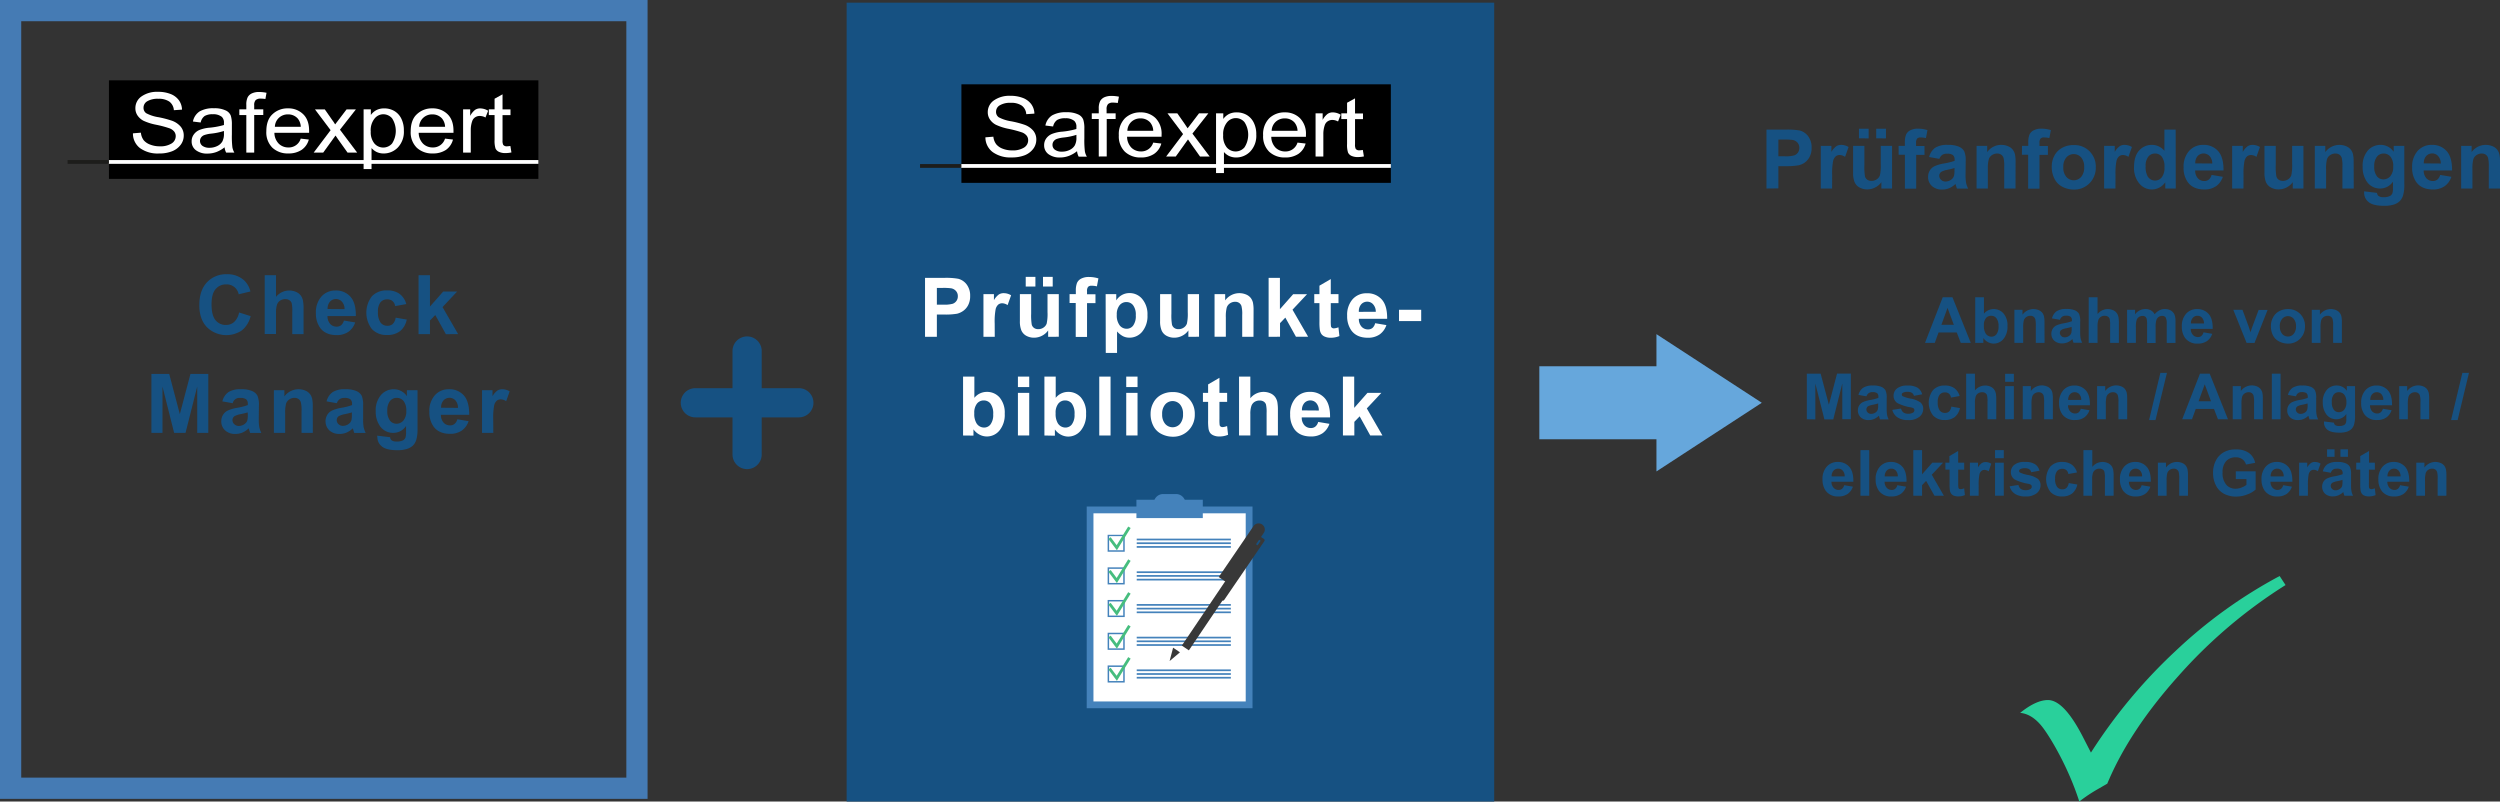 <?xml version="1.0" encoding="UTF-8"?>
<svg xmlns="http://www.w3.org/2000/svg" id="b5f35fb3-174e-47b2-a18b-2a8bf822bb96" data-name="Ebene 1" viewBox="0 0 941.97 302">
  <rect x="0" y="0" width="941.97" height="302" fill="#333333" stroke="none"/>
  <defs>
    <style>.f015e91f-b4cf-4994-9dce-24e62209ed08{fill:#66a7dc;}.b6654dc0-658d-4335-a7a5-1c6bb50b20e9{fill:#29d09b;}.a7f1bbf5-47db-43a2-b845-805a6b464d93{fill:#165182;}.bbecb964-6734-4799-aed4-e361d479e6ef{fill:#457bb4;}.b1df4cb3-012a-4230-a7c2-18ce6d5d8b20{fill:#fff;}.b28d62be-c79d-42e1-891e-e6302f3d2122{fill:#1d1d1b;}.aeb83f27-95e7-4be2-9352-978ba6d48801{fill:#4482bb;}.f244cb68-b807-4047-837f-622d09f80593{fill:#46bd7e;}.bf8fa495-af3b-4ed2-9f91-d743249a97e0{fill:#383838;}</style>
  </defs>
  <polygon class="f015e91f-b4cf-4994-9dce-24e62209ed08" points="643.97 138.83 624.13 125.9 624.13 138.01 580 138.01 580 165.51 624.13 165.51 624.13 177.63 643.97 164.69 663.82 151.76 643.97 138.83"></polygon>
  <path class="b6654dc0-658d-4335-a7a5-1c6bb50b20e9" d="M884.94,279.54l2.23,3.4a186.43,186.43,0,0,0-40.35,34.24Q828.25,337.91,820,357.77l-3.26,1.89a59.43,59.43,0,0,0-7.29,4.84c-4.31-13.49-11.45-25-14-28.2s-5.31-4.93-8.28-5.2q6-4.83,10.47-4.83,6.17,0,13.52,14.57l2.68,5.23A197.11,197.11,0,0,1,845.6,307.9,180.82,180.82,0,0,1,884.94,279.54Z" transform="translate(-26 -62.5)"></path>
  <path class="a7f1bbf5-47db-43a2-b845-805a6b464d93" d="M691.59,133.53V111.34h7.19a26.38,26.38,0,0,1,5.33.33,5.83,5.83,0,0,1,3.19,2.17,6.9,6.9,0,0,1,1.29,4.33,7.16,7.16,0,0,1-.75,3.43,6,6,0,0,1-1.88,2.19,6.48,6.48,0,0,1-2.32,1,25.74,25.74,0,0,1-4.65.32h-2.92v8.37Zm4.48-18.44v6.3h2.45a11.58,11.58,0,0,0,3.54-.35,2.88,2.88,0,0,0,1.4-1.09,3,3,0,0,0,.51-1.72,2.88,2.88,0,0,0-.71-2,3.16,3.16,0,0,0-1.8-1,21.82,21.82,0,0,0-3.23-.15Z" transform="translate(-26 -62.5)"></path>
  <path class="a7f1bbf5-47db-43a2-b845-805a6b464d93" d="M716.31,133.53h-4.26V117.45h4v2.29a6.85,6.85,0,0,1,1.83-2.13,3.3,3.3,0,0,1,1.84-.52,5.44,5.44,0,0,1,2.8.8l-1.32,3.71a3.76,3.76,0,0,0-2-.69,2.34,2.34,0,0,0-1.51.49,3.35,3.35,0,0,0-1,1.78,25.08,25.08,0,0,0-.35,5.38Z" transform="translate(-26 -62.5)"></path>
  <path class="a7f1bbf5-47db-43a2-b845-805a6b464d93" d="M734.88,133.53v-2.41a6.13,6.13,0,0,1-2.31,2,6.39,6.39,0,0,1-3,.74,5.8,5.8,0,0,1-2.9-.71,4.21,4.21,0,0,1-1.87-2,8.94,8.94,0,0,1-.57-3.55V117.45h4.25v7.39a20.1,20.1,0,0,0,.24,4.16,2.25,2.25,0,0,0,.85,1.21,2.7,2.7,0,0,0,1.58.44,3.42,3.42,0,0,0,2-.59,3.08,3.08,0,0,0,1.18-1.49,17.21,17.21,0,0,0,.32-4.33v-6.79h4.25v16.08Zm-8.45-18.92V111h3.65v3.65Zm6.51,0V111h3.67v3.65Z" transform="translate(-26 -62.5)"></path>
  <path class="a7f1bbf5-47db-43a2-b845-805a6b464d93" d="M741.37,117.45h2.36v-1.21a7.91,7.91,0,0,1,.44-3,3.36,3.36,0,0,1,1.58-1.63,6.11,6.11,0,0,1,2.93-.63,11.66,11.66,0,0,1,3.56.55l-.57,3a8.53,8.53,0,0,0-2-.24,1.73,1.73,0,0,0-1.32.43,2.49,2.49,0,0,0-.4,1.66v1.13h3.18v3.35H748v12.73h-4.26V120.8h-2.36Z" transform="translate(-26 -62.5)"></path>
  <path class="a7f1bbf5-47db-43a2-b845-805a6b464d93" d="M756.74,122.36l-3.86-.7a6,6,0,0,1,2.24-3.45,8.16,8.16,0,0,1,4.72-1.12,10.34,10.34,0,0,1,4.24.67,4.24,4.24,0,0,1,2,1.71,8.8,8.8,0,0,1,.57,3.81l-.05,5a17.87,17.87,0,0,0,.2,3.12,9.58,9.58,0,0,0,.77,2.16h-4.21c-.11-.28-.25-.7-.41-1.26-.07-.25-.12-.42-.15-.5a7.56,7.56,0,0,1-2.33,1.59,6.57,6.57,0,0,1-2.65.53,5.51,5.51,0,0,1-3.91-1.34,4.51,4.51,0,0,1-1.43-3.41,4.6,4.6,0,0,1,.65-2.43,4.18,4.18,0,0,1,1.82-1.63,14.42,14.42,0,0,1,3.39-1,23.46,23.46,0,0,0,4.13-1v-.42a2.18,2.18,0,0,0-.61-1.75,3.59,3.59,0,0,0-2.28-.52,3,3,0,0,0-1.77.44A3.06,3.06,0,0,0,756.74,122.36Zm5.69,3.45c-.55.18-1.41.4-2.59.65a7.93,7.93,0,0,0-2.32.74,1.8,1.8,0,0,0-.83,1.5,2,2,0,0,0,.67,1.54,2.3,2.3,0,0,0,1.69.66,3.73,3.73,0,0,0,2.2-.76,2.65,2.65,0,0,0,1-1.41,8.34,8.34,0,0,0,.17-2.07Z" transform="translate(-26 -62.5)"></path>
  <path class="a7f1bbf5-47db-43a2-b845-805a6b464d93" d="M785.42,133.53h-4.25v-8.2a12.79,12.79,0,0,0-.27-3.37,2.4,2.4,0,0,0-.89-1.19,2.55,2.55,0,0,0-1.48-.42,3.45,3.45,0,0,0-2,.6,3,3,0,0,0-1.2,1.61,13.61,13.61,0,0,0-.33,3.69v7.28h-4.25V117.45h4v2.37a6.43,6.43,0,0,1,5.3-2.73,6.34,6.34,0,0,1,2.57.51,4.27,4.27,0,0,1,1.76,1.29,4.76,4.76,0,0,1,.84,1.79,13.73,13.73,0,0,1,.23,2.86Z" transform="translate(-26 -62.5)"></path>
  <path class="a7f1bbf5-47db-43a2-b845-805a6b464d93" d="M787.87,117.45h2.36v-1.21a7.91,7.91,0,0,1,.44-3,3.36,3.36,0,0,1,1.58-1.63,6.11,6.11,0,0,1,2.93-.63,11.66,11.66,0,0,1,3.56.55l-.57,3a8.53,8.53,0,0,0-2-.24,1.73,1.73,0,0,0-1.32.43,2.49,2.49,0,0,0-.4,1.66v1.13h3.18v3.35h-3.18v12.73h-4.26V120.8h-2.36Z" transform="translate(-26 -62.5)"></path>
  <path class="a7f1bbf5-47db-43a2-b845-805a6b464d93" d="M799.07,125.26a8.65,8.65,0,0,1,1-4.1,7.13,7.13,0,0,1,3-3,8.71,8.71,0,0,1,4.27-1,8,8,0,0,1,6,2.37,8.16,8.16,0,0,1,2.33,6,8.26,8.26,0,0,1-2.35,6,8,8,0,0,1-5.93,2.4,9.28,9.28,0,0,1-4.21-1,6.81,6.81,0,0,1-3-2.93A9.69,9.69,0,0,1,799.07,125.26Zm4.36.23a5.28,5.28,0,0,0,1.14,3.66,3.69,3.69,0,0,0,5.59,0,5.38,5.38,0,0,0,1.13-3.69,5.31,5.31,0,0,0-1.13-3.63,3.71,3.71,0,0,0-5.59,0A5.31,5.31,0,0,0,803.43,125.49Z" transform="translate(-26 -62.5)"></path>
  <path class="a7f1bbf5-47db-43a2-b845-805a6b464d93" d="M823.07,133.53h-4.26V117.45h4v2.29a6.85,6.85,0,0,1,1.83-2.13,3.3,3.3,0,0,1,1.84-.52,5.44,5.44,0,0,1,2.8.8l-1.32,3.71a3.76,3.76,0,0,0-2-.69,2.34,2.34,0,0,0-1.51.49,3.35,3.35,0,0,0-1,1.78,25.08,25.08,0,0,0-.35,5.38Z" transform="translate(-26 -62.5)"></path>
  <path class="a7f1bbf5-47db-43a2-b845-805a6b464d93" d="M845.8,133.53h-3.95v-2.36a6.34,6.34,0,0,1-2.32,2.05,6,6,0,0,1-2.7.67,6.12,6.12,0,0,1-4.75-2.23,9.06,9.06,0,0,1-2-6.23q0-4.08,1.92-6.21a6.26,6.26,0,0,1,4.86-2.13,6,6,0,0,1,4.66,2.24v-8h4.25Zm-11.35-8.39a7.43,7.43,0,0,0,.71,3.73,3.22,3.22,0,0,0,2.88,1.66,3.12,3.12,0,0,0,2.5-1.25,5.78,5.78,0,0,0,1-3.73,6.31,6.31,0,0,0-1-4,3.14,3.14,0,0,0-2.55-1.21,3.21,3.21,0,0,0-2.54,1.2A5.43,5.43,0,0,0,834.45,125.14Z" transform="translate(-26 -62.5)"></path>
  <path class="a7f1bbf5-47db-43a2-b845-805a6b464d93" d="M859.3,128.41l4.24.71a6.87,6.87,0,0,1-2.58,3.55,7.52,7.52,0,0,1-4.41,1.22q-4.2,0-6.21-2.74a9.2,9.2,0,0,1-1.59-5.54,8.9,8.9,0,0,1,2.09-6.26,6.91,6.91,0,0,1,5.28-2.26,7.15,7.15,0,0,1,5.67,2.37q2.07,2.37,2,7.26H853.11a4.32,4.32,0,0,0,1,2.94,3.24,3.24,0,0,0,2.45,1.05,2.6,2.6,0,0,0,1.68-.54A3.3,3.3,0,0,0,859.3,128.41Zm.25-4.3a4.05,4.05,0,0,0-1-2.8,3.07,3.07,0,0,0-4.51,0,3.94,3.94,0,0,0-.89,2.75Z" transform="translate(-26 -62.5)"></path>
  <path class="a7f1bbf5-47db-43a2-b845-805a6b464d93" d="M871.31,133.53h-4.26V117.45h4v2.29a6.85,6.85,0,0,1,1.83-2.13,3.3,3.3,0,0,1,1.84-.52,5.44,5.44,0,0,1,2.8.8l-1.32,3.71a3.76,3.76,0,0,0-2-.69,2.34,2.34,0,0,0-1.51.49,3.35,3.35,0,0,0-1,1.78,25.08,25.08,0,0,0-.35,5.38Z" transform="translate(-26 -62.5)"></path>
  <path class="a7f1bbf5-47db-43a2-b845-805a6b464d93" d="M889.88,133.53v-2.41a6.13,6.13,0,0,1-2.31,2,6.39,6.39,0,0,1-3,.74,5.8,5.8,0,0,1-2.9-.71,4.21,4.21,0,0,1-1.87-2,8.94,8.94,0,0,1-.57-3.55V117.45h4.25v7.39a20.1,20.1,0,0,0,.24,4.16,2.25,2.25,0,0,0,.85,1.21,2.7,2.7,0,0,0,1.58.44,3.42,3.42,0,0,0,2-.59,3.08,3.08,0,0,0,1.18-1.49,17.21,17.21,0,0,0,.32-4.33v-6.79h4.25v16.08Z" transform="translate(-26 -62.5)"></path>
  <path class="a7f1bbf5-47db-43a2-b845-805a6b464d93" d="M912.86,133.53H908.6v-8.2a12.79,12.79,0,0,0-.27-3.37,2.39,2.39,0,0,0-.88-1.19,2.58,2.58,0,0,0-1.48-.42,3.4,3.4,0,0,0-2,.6,3,3,0,0,0-1.21,1.61,14.16,14.16,0,0,0-.32,3.69v7.28h-4.25V117.45h3.95v2.37A6.57,6.57,0,0,1,910,117.6a4.41,4.41,0,0,1,1.76,1.29,4.6,4.6,0,0,1,.83,1.79,13,13,0,0,1,.24,2.86Z" transform="translate(-26 -62.5)"></path>
  <path class="a7f1bbf5-47db-43a2-b845-805a6b464d93" d="M916.78,134.59l4.86.59a1.62,1.62,0,0,0,.56,1.16,3.13,3.13,0,0,0,1.9.46,5,5,0,0,0,2.5-.5,2.05,2.05,0,0,0,.85-1.08,6.52,6.52,0,0,0,.19-1.95v-2.34a5.75,5.75,0,0,1-4.81,2.6,5.91,5.91,0,0,1-5.13-2.74,9.3,9.3,0,0,1-1.48-5.39,8.88,8.88,0,0,1,1.94-6.17,6.27,6.27,0,0,1,4.84-2.14,5.88,5.88,0,0,1,4.92,2.62v-2.26h4v14.43a14.43,14.43,0,0,1-.47,4.25,5.16,5.16,0,0,1-1.32,2.21,5.71,5.71,0,0,1-2.26,1.26,12,12,0,0,1-3.58.45c-2.73,0-4.66-.46-5.8-1.4a4.38,4.38,0,0,1-1.71-3.55C916.76,135,916.77,134.79,916.78,134.59Zm3.8-9.43a5.84,5.84,0,0,0,1,3.75,3.05,3.05,0,0,0,2.44,1.18,3.4,3.4,0,0,0,2.64-1.21,5.38,5.38,0,0,0,1.07-3.62,5.58,5.58,0,0,0-1-3.7,3.26,3.26,0,0,0-2.6-1.21,3.14,3.14,0,0,0-2.52,1.18A5.6,5.6,0,0,0,920.58,125.16Z" transform="translate(-26 -62.5)"></path>
  <path class="a7f1bbf5-47db-43a2-b845-805a6b464d93" d="M945.42,128.41l4.23.71a6.87,6.87,0,0,1-2.58,3.55,7.5,7.5,0,0,1-4.41,1.22q-4.18,0-6.21-2.74a9.19,9.19,0,0,1-1.58-5.54,8.9,8.9,0,0,1,2.08-6.26,6.93,6.93,0,0,1,5.29-2.26,7.14,7.14,0,0,1,5.66,2.37q2.07,2.37,2,7.26H939.22a4.32,4.32,0,0,0,1,2.94,3.24,3.24,0,0,0,2.46,1.05,2.64,2.64,0,0,0,1.68-.54A3.43,3.43,0,0,0,945.42,128.41Zm.24-4.3a4.05,4.05,0,0,0-1-2.8,2.92,2.92,0,0,0-2.21-1,3,3,0,0,0-2.3,1,3.94,3.94,0,0,0-.89,2.75Z" transform="translate(-26 -62.5)"></path>
  <path class="a7f1bbf5-47db-43a2-b845-805a6b464d93" d="M968,133.53h-4.26v-8.2a12.79,12.79,0,0,0-.27-3.37,2.33,2.33,0,0,0-.88-1.19,2.55,2.55,0,0,0-1.48-.42,3.4,3.4,0,0,0-2,.6,3,3,0,0,0-1.21,1.61,14.16,14.16,0,0,0-.32,3.69v7.28h-4.25V117.45h3.95v2.37a6.57,6.57,0,0,1,7.87-2.22,4.34,4.34,0,0,1,1.76,1.29,4.6,4.6,0,0,1,.83,1.79,13,13,0,0,1,.24,2.86Z" transform="translate(-26 -62.5)"></path>
  <path class="a7f1bbf5-47db-43a2-b845-805a6b464d93" d="M768.56,191.68h-3.77l-1.5-3.9h-6.87l-1.42,3.9h-3.68L758,174.5h3.66Zm-6.38-6.79-2.37-6.38-2.32,6.38Z" transform="translate(-26 -62.5)"></path>
  <path class="a7f1bbf5-47db-43a2-b845-805a6b464d93" d="M770.24,191.68V174.5h3.29v6.19a4.68,4.68,0,0,1,3.61-1.73,4.86,4.86,0,0,1,3.76,1.64,6.84,6.84,0,0,1,1.49,4.73,7.2,7.2,0,0,1-1.52,4.91,4.72,4.72,0,0,1-3.68,1.72,4.55,4.55,0,0,1-2.11-.53,5,5,0,0,1-1.78-1.57v1.82Zm3.27-6.49a5.26,5.26,0,0,0,.61,2.86,2.59,2.59,0,0,0,2.27,1.31,2.33,2.33,0,0,0,1.86-.93,4.59,4.59,0,0,0,.77-2.93,4.83,4.83,0,0,0-.78-3.08,2.43,2.43,0,0,0-2-.94,2.47,2.47,0,0,0-2,.92A4.22,4.22,0,0,0,773.51,185.19Z" transform="translate(-26 -62.5)"></path>
  <path class="a7f1bbf5-47db-43a2-b845-805a6b464d93" d="M796.36,191.68h-3.29v-6.35a9.93,9.93,0,0,0-.21-2.61,1.9,1.9,0,0,0-.69-.92,2,2,0,0,0-1.14-.32,2.62,2.62,0,0,0-1.54.47,2.35,2.35,0,0,0-.93,1.24,10.65,10.65,0,0,0-.25,2.86v5.63H785V179.24h3.05v1.83a5.12,5.12,0,0,1,6.1-1.72,3.38,3.38,0,0,1,1.36,1,3.66,3.66,0,0,1,.65,1.38,10.47,10.47,0,0,1,.18,2.22Z" transform="translate(-26 -62.5)"></path>
  <path class="a7f1bbf5-47db-43a2-b845-805a6b464d93" d="M802.16,183l-3-.54a4.69,4.69,0,0,1,1.74-2.68,6.41,6.41,0,0,1,3.65-.86,7.84,7.84,0,0,1,3.28.52,3.29,3.29,0,0,1,1.52,1.32,6.86,6.86,0,0,1,.44,2.95l0,3.84a14,14,0,0,0,.15,2.42,7.21,7.21,0,0,0,.6,1.67h-3.26c-.09-.22-.19-.54-.32-1a3.27,3.27,0,0,0-.12-.39,5.78,5.78,0,0,1-1.8,1.23,5,5,0,0,1-2,.41,4.23,4.23,0,0,1-3-1,3.44,3.44,0,0,1-1.11-2.63,3.54,3.54,0,0,1,.51-1.89,3.2,3.2,0,0,1,1.41-1.26,11.16,11.16,0,0,1,2.62-.77,18.14,18.14,0,0,0,3.2-.81v-.33a1.71,1.71,0,0,0-.47-1.35,2.8,2.8,0,0,0-1.77-.4,2.35,2.35,0,0,0-1.37.34A2.39,2.39,0,0,0,802.16,183Zm4.41,2.67a19.87,19.87,0,0,1-2,.5,6.06,6.06,0,0,0-1.79.58,1.37,1.37,0,0,0-.65,1.16,1.63,1.63,0,0,0,.52,1.19,1.77,1.77,0,0,0,1.31.5,2.84,2.84,0,0,0,1.7-.58,2.1,2.1,0,0,0,.79-1.09,6.83,6.83,0,0,0,.13-1.61Z" transform="translate(-26 -62.5)"></path>
  <path class="a7f1bbf5-47db-43a2-b845-805a6b464d93" d="M816.33,174.5v6.32a4.95,4.95,0,0,1,5.86-1.44,3.24,3.24,0,0,1,1.37,1.08,4,4,0,0,1,.64,1.45,13.28,13.28,0,0,1,.17,2.47v7.3h-3.3v-6.57a10.2,10.2,0,0,0-.18-2.49,1.61,1.61,0,0,0-.67-.83,2.07,2.07,0,0,0-1.18-.31,2.7,2.7,0,0,0-1.47.4,2.25,2.25,0,0,0-.94,1.2,7.09,7.09,0,0,0-.3,2.37v6.23H813V174.5Z" transform="translate(-26 -62.5)"></path>
  <path class="a7f1bbf5-47db-43a2-b845-805a6b464d93" d="M827.46,179.24h3v1.7a4.88,4.88,0,0,1,3.88-2,4.17,4.17,0,0,1,2.07.49,3.7,3.7,0,0,1,1.44,1.49,5.77,5.77,0,0,1,1.77-1.49,4.32,4.32,0,0,1,2-.49,4.53,4.53,0,0,1,2.32.55,3.47,3.47,0,0,1,1.42,1.64,7.24,7.24,0,0,1,.34,2.58v8h-3.3v-7.11a5.25,5.25,0,0,0-.34-2.39,1.54,1.54,0,0,0-1.4-.7,2.24,2.24,0,0,0-1.3.42,2.31,2.31,0,0,0-.88,1.23,9,9,0,0,0-.27,2.58v6H835v-6.82a9.38,9.38,0,0,0-.17-2.34,1.55,1.55,0,0,0-.55-.79,1.72,1.72,0,0,0-1-.25,2.35,2.35,0,0,0-1.37.41,2.16,2.16,0,0,0-.87,1.18,8.63,8.63,0,0,0-.27,2.57v6h-3.29Z" transform="translate(-26 -62.5)"></path>
  <path class="a7f1bbf5-47db-43a2-b845-805a6b464d93" d="M856.25,187.72l3.29.55a5.41,5.41,0,0,1-2,2.75,5.87,5.87,0,0,1-3.42.94,5.55,5.55,0,0,1-4.8-2.12,7.12,7.12,0,0,1-1.23-4.29,6.85,6.85,0,0,1,1.61-4.84,5.32,5.32,0,0,1,4.09-1.75,5.55,5.55,0,0,1,4.39,1.83c1.07,1.22,1.58,3.1,1.53,5.62h-8.25a3.3,3.3,0,0,0,.8,2.28,2.5,2.5,0,0,0,1.9.81,2,2,0,0,0,1.3-.42A2.59,2.59,0,0,0,856.25,187.72Zm.19-3.33a3.15,3.15,0,0,0-.74-2.17,2.25,2.25,0,0,0-1.71-.74,2.29,2.29,0,0,0-1.78.78,3,3,0,0,0-.69,2.13Z" transform="translate(-26 -62.5)"></path>
  <path class="a7f1bbf5-47db-43a2-b845-805a6b464d93" d="M872.48,191.68l-5-12.44h3.46l2.34,6.35.68,2.12c.18-.54.29-.89.34-1.07.11-.35.23-.7.35-1l2.37-6.35h3.38l-4.94,12.44Z" transform="translate(-26 -62.5)"></path>
  <path class="a7f1bbf5-47db-43a2-b845-805a6b464d93" d="M881.65,185.29a6.71,6.71,0,0,1,.81-3.18,5.5,5.5,0,0,1,2.29-2.34,6.79,6.79,0,0,1,3.31-.81,6.24,6.24,0,0,1,4.63,1.83,6.35,6.35,0,0,1,1.8,4.64,6.43,6.43,0,0,1-1.82,4.68,6.13,6.13,0,0,1-4.59,1.85,7.14,7.14,0,0,1-3.26-.77,5.24,5.24,0,0,1-2.36-2.27A7.52,7.52,0,0,1,881.65,185.29Zm3.37.17a4.16,4.16,0,0,0,.88,2.84,2.82,2.82,0,0,0,2.17,1,2.78,2.78,0,0,0,2.16-1,4.2,4.2,0,0,0,.88-2.86,4.14,4.14,0,0,0-.88-2.82,2.78,2.78,0,0,0-2.16-1,2.82,2.82,0,0,0-2.17,1A4.18,4.18,0,0,0,885,185.46Z" transform="translate(-26 -62.5)"></path>
  <path class="a7f1bbf5-47db-43a2-b845-805a6b464d93" d="M908.39,191.68H905.1v-6.35a9.93,9.93,0,0,0-.21-2.61,1.84,1.84,0,0,0-.69-.92,2,2,0,0,0-1.14-.32,2.62,2.62,0,0,0-1.54.47,2.35,2.35,0,0,0-.93,1.24,10.65,10.65,0,0,0-.25,2.86v5.63h-3.29V179.24h3.06v1.83a5.1,5.1,0,0,1,6.09-1.72,3.31,3.31,0,0,1,1.36,1,3.66,3.66,0,0,1,.65,1.38,10.47,10.47,0,0,1,.18,2.22Z" transform="translate(-26 -62.5)"></path>
  <path class="a7f1bbf5-47db-43a2-b845-805a6b464d93" d="M706.79,220.48V203.3H712L715.1,215l3.08-11.72h5.2v17.18h-3.22V207l-3.41,13.52h-3.34L710,207v13.52Z" transform="translate(-26 -62.5)"></path>
  <path class="a7f1bbf5-47db-43a2-b845-805a6b464d93" d="M729.26,211.83l-3-.53a4.63,4.63,0,0,1,1.73-2.68,6.42,6.42,0,0,1,3.66-.86,7.87,7.87,0,0,1,3.28.52,3.26,3.26,0,0,1,1.51,1.32,6.71,6.71,0,0,1,.44,3l0,3.84a12.86,12.86,0,0,0,.16,2.42,6.72,6.72,0,0,0,.59,1.67h-3.26c-.08-.22-.19-.54-.32-1,0-.19-.09-.32-.11-.39a5.82,5.82,0,0,1-1.81,1.23,5,5,0,0,1-2,.41,4.23,4.23,0,0,1-3-1,3.44,3.44,0,0,1-1.1-2.64,3.5,3.5,0,0,1,.5-1.88,3.32,3.32,0,0,1,1.41-1.26,11.31,11.31,0,0,1,2.62-.77,17.89,17.89,0,0,0,3.2-.81V212a1.71,1.71,0,0,0-.47-1.35,2.8,2.8,0,0,0-1.77-.4,2.37,2.37,0,0,0-1.37.34A2.46,2.46,0,0,0,729.26,211.83Zm4.41,2.68a19.52,19.52,0,0,1-2,.5,6.45,6.45,0,0,0-1.8.57,1.39,1.39,0,0,0-.64,1.17,1.62,1.62,0,0,0,.51,1.19,1.81,1.81,0,0,0,1.32.5,2.86,2.86,0,0,0,1.7-.58,2.08,2.08,0,0,0,.78-1.09,6.32,6.32,0,0,0,.13-1.61Z" transform="translate(-26 -62.5)"></path>
  <path class="a7f1bbf5-47db-43a2-b845-805a6b464d93" d="M739,216.93l3.3-.5a2.47,2.47,0,0,0,.86,1.46,2.91,2.91,0,0,0,1.81.5,3.27,3.27,0,0,0,1.92-.47,1,1,0,0,0,.43-.88.88.88,0,0,0-.23-.62A2.75,2.75,0,0,0,746,216a17.82,17.82,0,0,1-5.05-1.6,3.21,3.21,0,0,1-1.47-2.8,3.44,3.44,0,0,1,1.27-2.72,6,6,0,0,1,4-1.1,6.85,6.85,0,0,1,3.79.83,4.2,4.2,0,0,1,1.71,2.46l-3.1.57a1.93,1.93,0,0,0-.76-1.11,2.75,2.75,0,0,0-1.59-.39,3.61,3.61,0,0,0-1.86.37.77.77,0,0,0-.37.67.73.73,0,0,0,.32.59,12.46,12.46,0,0,0,3.08.93,9.28,9.28,0,0,1,3.67,1.46,3.06,3.06,0,0,1,1,2.45,3.77,3.77,0,0,1-1.43,2.94,6.35,6.35,0,0,1-4.23,1.23,6.93,6.93,0,0,1-4-1A4.7,4.7,0,0,1,739,216.93Z" transform="translate(-26 -62.5)"></path>
  <path class="a7f1bbf5-47db-43a2-b845-805a6b464d93" d="M764.35,211.72l-3.25.58a2.35,2.35,0,0,0-.74-1.46,2.25,2.25,0,0,0-1.51-.49,2.45,2.45,0,0,0-2,.85,4.32,4.32,0,0,0-.73,2.84,5.1,5.1,0,0,0,.74,3.13,2.44,2.44,0,0,0,2,.91,2.25,2.25,0,0,0,1.54-.53,3.26,3.26,0,0,0,.84-1.84l3.23.55a5.73,5.73,0,0,1-1.93,3.37,6,6,0,0,1-3.83,1.13,5.72,5.72,0,0,1-4.36-1.72,7.86,7.86,0,0,1,0-9.57,5.81,5.81,0,0,1,4.41-1.71,5.94,5.94,0,0,1,3.61,1A5.36,5.36,0,0,1,764.35,211.72Z" transform="translate(-26 -62.5)"></path>
  <path class="a7f1bbf5-47db-43a2-b845-805a6b464d93" d="M770.13,203.3v6.32a4.95,4.95,0,0,1,5.86-1.44,3.31,3.31,0,0,1,1.37,1.08,4,4,0,0,1,.64,1.45,13.28,13.28,0,0,1,.17,2.47v7.3h-3.3v-6.57a10.2,10.2,0,0,0-.18-2.49,1.61,1.61,0,0,0-.67-.83,2.09,2.09,0,0,0-1.19-.31,2.69,2.69,0,0,0-1.46.4,2.21,2.21,0,0,0-.94,1.2,7.09,7.09,0,0,0-.3,2.37v6.23h-3.3V203.3Z" transform="translate(-26 -62.5)"></path>
  <path class="a7f1bbf5-47db-43a2-b845-805a6b464d93" d="M781.51,206.35v-3h3.29v3Zm0,14.13V208h3.29v12.44Z" transform="translate(-26 -62.5)"></path>
  <path class="a7f1bbf5-47db-43a2-b845-805a6b464d93" d="M799.49,220.48H796.2v-6.35a9.93,9.93,0,0,0-.21-2.61,1.84,1.84,0,0,0-.69-.92,2,2,0,0,0-1.14-.32,2.57,2.57,0,0,0-1.53.47,2.26,2.26,0,0,0-.93,1.24,10.53,10.53,0,0,0-.26,2.86v5.63h-3.29V208h3.06v1.83a5.1,5.1,0,0,1,6.09-1.72,3.41,3.41,0,0,1,1.37,1,3.64,3.64,0,0,1,.64,1.38,10.47,10.47,0,0,1,.18,2.22Z" transform="translate(-26 -62.5)"></path>
  <path class="a7f1bbf5-47db-43a2-b845-805a6b464d93" d="M810,216.52l3.28.55a5.36,5.36,0,0,1-2,2.75,5.83,5.83,0,0,1-3.41.94,5.56,5.56,0,0,1-4.81-2.12,7.12,7.12,0,0,1-1.23-4.29,6.86,6.86,0,0,1,1.62-4.84,5.32,5.32,0,0,1,4.09-1.75,5.53,5.53,0,0,1,4.38,1.83c1.07,1.22,1.58,3.1,1.54,5.62h-8.25a3.34,3.34,0,0,0,.79,2.28,2.52,2.52,0,0,0,1.9.81,2,2,0,0,0,1.3-.42A2.53,2.53,0,0,0,810,216.52Zm.19-3.33a3.15,3.15,0,0,0-.74-2.17,2.25,2.25,0,0,0-1.71-.74,2.29,2.29,0,0,0-1.78.78,3,3,0,0,0-.69,2.13Z" transform="translate(-26 -62.5)"></path>
  <path class="a7f1bbf5-47db-43a2-b845-805a6b464d93" d="M827.5,220.48h-3.29v-6.35a9.93,9.93,0,0,0-.21-2.61,1.84,1.84,0,0,0-.69-.92,2,2,0,0,0-1.14-.32,2.62,2.62,0,0,0-1.54.47,2.35,2.35,0,0,0-.93,1.24,11.1,11.1,0,0,0-.25,2.86v5.63h-3.29V208h3.06v1.83a5.1,5.1,0,0,1,6.09-1.72,3.41,3.41,0,0,1,1.37,1,3.79,3.79,0,0,1,.64,1.38,10.47,10.47,0,0,1,.18,2.22Z" transform="translate(-26 -62.5)"></path>
  <path class="a7f1bbf5-47db-43a2-b845-805a6b464d93" d="M835.75,220.78,840,203h2.47l-4.3,17.77Z" transform="translate(-26 -62.5)"></path>
  <path class="a7f1bbf5-47db-43a2-b845-805a6b464d93" d="M865.47,220.48H861.7l-1.5-3.9h-6.87l-1.42,3.9h-3.68l6.69-17.18h3.67Zm-6.39-6.79-2.36-6.38-2.32,6.38Z" transform="translate(-26 -62.5)"></path>
  <path class="a7f1bbf5-47db-43a2-b845-805a6b464d93" d="M878.61,220.48h-3.3v-6.35a9.93,9.93,0,0,0-.21-2.61,1.88,1.88,0,0,0-.68-.92,2,2,0,0,0-1.14-.32,2.6,2.6,0,0,0-1.54.47,2.35,2.35,0,0,0-.93,1.24,10.65,10.65,0,0,0-.25,2.86v5.63h-3.3V208h3.06v1.83a5.12,5.12,0,0,1,6.1-1.72,3.38,3.38,0,0,1,1.36,1,3.81,3.81,0,0,1,.65,1.38,10.47,10.47,0,0,1,.18,2.22Z" transform="translate(-26 -62.5)"></path>
  <path class="a7f1bbf5-47db-43a2-b845-805a6b464d93" d="M882,220.48V203.3h3.29v17.18Z" transform="translate(-26 -62.5)"></path>
  <path class="a7f1bbf5-47db-43a2-b845-805a6b464d93" d="M891.08,211.83l-3-.53a4.63,4.63,0,0,1,1.73-2.68,6.42,6.42,0,0,1,3.66-.86,7.84,7.84,0,0,1,3.28.52,3.34,3.34,0,0,1,1.52,1.32,6.86,6.86,0,0,1,.44,3l0,3.84a12.86,12.86,0,0,0,.16,2.42,7.15,7.15,0,0,0,.59,1.67h-3.26c-.08-.22-.19-.54-.31-1l-.12-.39a5.78,5.78,0,0,1-1.8,1.23,5.12,5.12,0,0,1-2.06.41,4.18,4.18,0,0,1-3-1,3.45,3.45,0,0,1-1.11-2.64,3.59,3.59,0,0,1,.5-1.88,3.32,3.32,0,0,1,1.41-1.26,11.31,11.31,0,0,1,2.62-.77,17.89,17.89,0,0,0,3.2-.81V212a1.68,1.68,0,0,0-.47-1.35,2.8,2.8,0,0,0-1.77-.4,2,2,0,0,0-2.16,1.55Zm4.4,2.68a19.52,19.52,0,0,1-2,.5,6.35,6.35,0,0,0-1.79.57,1.4,1.4,0,0,0-.65,1.17,1.59,1.59,0,0,0,.52,1.19,1.77,1.77,0,0,0,1.31.5,2.86,2.86,0,0,0,1.7-.58,2,2,0,0,0,.78-1.09,6.32,6.32,0,0,0,.13-1.61Z" transform="translate(-26 -62.5)"></path>
  <path class="a7f1bbf5-47db-43a2-b845-805a6b464d93" d="M901.66,221.3l3.76.46a1.28,1.28,0,0,0,.43.9,2.47,2.47,0,0,0,1.48.35,3.8,3.8,0,0,0,1.93-.38,1.6,1.6,0,0,0,.66-.83,5.14,5.14,0,0,0,.15-1.52v-1.81a4.44,4.44,0,0,1-3.72,2,4.58,4.58,0,0,1-4-2.12,7.24,7.24,0,0,1-1.15-4.17,6.87,6.87,0,0,1,1.51-4.78,4.85,4.85,0,0,1,3.74-1.65,4.56,4.56,0,0,1,3.81,2V208h3.09v11.17a11.19,11.19,0,0,1-.37,3.29,4,4,0,0,1-1,1.71,4.52,4.52,0,0,1-1.75,1,9,9,0,0,1-2.77.35c-2.11,0-3.61-.36-4.49-1.08a3.4,3.4,0,0,1-1.32-2.75C901.65,221.59,901.65,221.46,901.66,221.3Zm2.94-7.3a4.49,4.49,0,0,0,.77,2.9,2.35,2.35,0,0,0,1.89.92,2.63,2.63,0,0,0,2-.94,4.14,4.14,0,0,0,.83-2.8,4.33,4.33,0,0,0-.8-2.87,2.53,2.53,0,0,0-2-.93,2.41,2.41,0,0,0-2,.92A4.31,4.31,0,0,0,904.6,214Z" transform="translate(-26 -62.5)"></path>
  <path class="a7f1bbf5-47db-43a2-b845-805a6b464d93" d="M923.83,216.52l3.28.55a5.36,5.36,0,0,1-2,2.75,5.86,5.86,0,0,1-3.41.94,5.56,5.56,0,0,1-4.81-2.12,7.12,7.12,0,0,1-1.23-4.29,6.86,6.86,0,0,1,1.62-4.84,5.32,5.32,0,0,1,4.09-1.75,5.53,5.53,0,0,1,4.38,1.83c1.07,1.22,1.58,3.1,1.54,5.62H919a3.34,3.34,0,0,0,.79,2.28,2.5,2.5,0,0,0,1.9.81,2,2,0,0,0,1.3-.42A2.6,2.6,0,0,0,923.83,216.52Zm.19-3.33a3.2,3.2,0,0,0-.74-2.17,2.25,2.25,0,0,0-1.71-.74,2.29,2.29,0,0,0-1.78.78,3,3,0,0,0-.69,2.13Z" transform="translate(-26 -62.5)"></path>
  <path class="a7f1bbf5-47db-43a2-b845-805a6b464d93" d="M941.29,220.48H938v-6.35a9.93,9.93,0,0,0-.21-2.61,1.84,1.84,0,0,0-.69-.92,2,2,0,0,0-1.14-.32,2.62,2.62,0,0,0-1.54.47,2.35,2.35,0,0,0-.93,1.24,10.65,10.65,0,0,0-.25,2.86v5.63H930V208H933v1.83a5.1,5.1,0,0,1,6.09-1.72,3.31,3.31,0,0,1,1.36,1,3.66,3.66,0,0,1,.65,1.38,10.47,10.47,0,0,1,.18,2.22Z" transform="translate(-26 -62.5)"></path>
  <path class="a7f1bbf5-47db-43a2-b845-805a6b464d93" d="M949.54,220.78,953.79,203h2.48L952,220.78Z" transform="translate(-26 -62.5)"></path>
  <path class="a7f1bbf5-47db-43a2-b845-805a6b464d93" d="M720.87,245.32l3.28.55a5.34,5.34,0,0,1-2,2.75,5.87,5.87,0,0,1-3.42.94,5.54,5.54,0,0,1-4.8-2.12,7.12,7.12,0,0,1-1.23-4.29,6.85,6.85,0,0,1,1.61-4.84,5.32,5.32,0,0,1,4.09-1.75,5.53,5.53,0,0,1,4.38,1.83c1.08,1.22,1.59,3.1,1.54,5.62h-8.25a3.3,3.3,0,0,0,.8,2.28,2.49,2.49,0,0,0,1.9.81,2,2,0,0,0,1.3-.42A2.59,2.59,0,0,0,720.87,245.32Zm.19-3.33a3.15,3.15,0,0,0-.74-2.17,2.25,2.25,0,0,0-1.71-.74,2.29,2.29,0,0,0-1.78.78,3,3,0,0,0-.69,2.13Z" transform="translate(-26 -62.5)"></path>
  <path class="a7f1bbf5-47db-43a2-b845-805a6b464d93" d="M727,249.28V232.1h3.3v17.18Z" transform="translate(-26 -62.5)"></path>
  <path class="a7f1bbf5-47db-43a2-b845-805a6b464d93" d="M740.89,245.32l3.28.55a5.36,5.36,0,0,1-2,2.75,5.86,5.86,0,0,1-3.41.94,5.56,5.56,0,0,1-4.81-2.12,7.12,7.12,0,0,1-1.23-4.29,6.86,6.86,0,0,1,1.62-4.84,5.32,5.32,0,0,1,4.09-1.75,5.53,5.53,0,0,1,4.38,1.83c1.07,1.22,1.58,3.1,1.54,5.62H736.1a3.29,3.29,0,0,0,.79,2.28,2.5,2.5,0,0,0,1.9.81,2,2,0,0,0,1.3-.42A2.6,2.6,0,0,0,740.89,245.32Zm.19-3.33a3.2,3.2,0,0,0-.74-2.17,2.25,2.25,0,0,0-1.71-.74,2.28,2.28,0,0,0-1.78.78,3.07,3.07,0,0,0-.7,2.13Z" transform="translate(-26 -62.5)"></path>
  <path class="a7f1bbf5-47db-43a2-b845-805a6b464d93" d="M746.91,249.28V232.1h3.3v9.12l3.85-4.38h4.06l-4.26,4.54,4.56,7.9h-3.55l-3.13-5.59-1.53,1.61v4Z" transform="translate(-26 -62.5)"></path>
  <path class="a7f1bbf5-47db-43a2-b845-805a6b464d93" d="M766.08,236.84v2.62h-2.25v5a12.41,12.41,0,0,0,.07,1.77.72.72,0,0,0,.29.42.93.93,0,0,0,.56.16,4.26,4.26,0,0,0,1.32-.31l.28,2.55a6.48,6.48,0,0,1-2.6.49,4.26,4.26,0,0,1-1.6-.29,2.3,2.3,0,0,1-1-.78,3.09,3.09,0,0,1-.47-1.28,16.29,16.29,0,0,1-.1-2.32v-5.43H759v-2.62h1.51v-2.47l3.3-1.93v4.4Z" transform="translate(-26 -62.5)"></path>
  <path class="a7f1bbf5-47db-43a2-b845-805a6b464d93" d="M771.52,249.28h-3.29V236.84h3.06v1.77A5.12,5.12,0,0,1,772.7,237a2.56,2.56,0,0,1,1.42-.4,4.12,4.12,0,0,1,2.17.62l-1,2.87a2.87,2.87,0,0,0-1.55-.54,1.85,1.85,0,0,0-1.17.38,2.55,2.55,0,0,0-.75,1.38,19,19,0,0,0-.28,4.17Z" transform="translate(-26 -62.5)"></path>
  <path class="a7f1bbf5-47db-43a2-b845-805a6b464d93" d="M777.71,235.15V232.1H781v3.05Zm0,14.13V236.84H781v12.44Z" transform="translate(-26 -62.5)"></path>
  <path class="a7f1bbf5-47db-43a2-b845-805a6b464d93" d="M783.22,245.73l3.3-.5a2.42,2.42,0,0,0,.86,1.46,2.9,2.9,0,0,0,1.8.5,3.27,3.27,0,0,0,1.92-.47,1,1,0,0,0,.44-.88.84.84,0,0,0-.24-.62,2.62,2.62,0,0,0-1.1-.44,17.7,17.7,0,0,1-5.05-1.6,3.22,3.22,0,0,1-1.48-2.8,3.45,3.45,0,0,1,1.28-2.72,5.93,5.93,0,0,1,4-1.1,6.87,6.87,0,0,1,3.8.83,4.2,4.2,0,0,1,1.71,2.46l-3.11.57a1.92,1.92,0,0,0-.75-1.11,2.75,2.75,0,0,0-1.59-.39,3.46,3.46,0,0,0-1.86.37.78.78,0,0,0-.38.67.71.71,0,0,0,.33.59,12.3,12.3,0,0,0,3.08.93,9.28,9.28,0,0,1,3.67,1.46,3.05,3.05,0,0,1,1,2.45,3.74,3.74,0,0,1-1.43,2.94,6.32,6.32,0,0,1-4.23,1.23,6.9,6.9,0,0,1-4-1A4.7,4.7,0,0,1,783.22,245.73Z" transform="translate(-26 -62.5)"></path>
  <path class="a7f1bbf5-47db-43a2-b845-805a6b464d93" d="M808.58,240.52l-3.25.58a2.4,2.4,0,0,0-.74-1.46,2.25,2.25,0,0,0-1.51-.49,2.45,2.45,0,0,0-2,.85,4.32,4.32,0,0,0-.74,2.84,5,5,0,0,0,.75,3.13,2.43,2.43,0,0,0,2,.91,2.24,2.24,0,0,0,1.53-.53,3.26,3.26,0,0,0,.85-1.84l3.23.55a5.78,5.78,0,0,1-1.93,3.37,6,6,0,0,1-3.84,1.13,5.68,5.68,0,0,1-4.35-1.72,7.86,7.86,0,0,1,0-9.57,5.78,5.78,0,0,1,4.4-1.71,6,6,0,0,1,3.62,1A5.41,5.41,0,0,1,808.58,240.52Z" transform="translate(-26 -62.5)"></path>
  <path class="a7f1bbf5-47db-43a2-b845-805a6b464d93" d="M814.35,232.1v6.32a4.95,4.95,0,0,1,5.86-1.44,3.34,3.34,0,0,1,1.38,1.08,3.77,3.77,0,0,1,.63,1.45,12.46,12.46,0,0,1,.17,2.47v7.3H819.1v-6.57a9.52,9.52,0,0,0-.19-2.49,1.55,1.55,0,0,0-.66-.83,2.11,2.11,0,0,0-1.19-.31,2.75,2.75,0,0,0-1.46.39,2.33,2.33,0,0,0-1,1.21,7.09,7.09,0,0,0-.3,2.37v6.23h-3.29V232.1Z" transform="translate(-26 -62.5)"></path>
  <path class="a7f1bbf5-47db-43a2-b845-805a6b464d93" d="M832.94,245.32l3.28.55a5.36,5.36,0,0,1-2,2.75,5.86,5.86,0,0,1-3.41.94,5.56,5.56,0,0,1-4.81-2.12,7.12,7.12,0,0,1-1.23-4.29,6.86,6.86,0,0,1,1.62-4.84,5.32,5.32,0,0,1,4.09-1.75,5.53,5.53,0,0,1,4.38,1.83c1.07,1.22,1.58,3.1,1.54,5.62h-8.25a3.34,3.34,0,0,0,.79,2.28,2.5,2.5,0,0,0,1.9.81,2,2,0,0,0,1.3-.42A2.6,2.6,0,0,0,832.94,245.32Zm.19-3.33a3.2,3.2,0,0,0-.74-2.17,2.25,2.25,0,0,0-1.71-.74,2.29,2.29,0,0,0-1.78.78,3,3,0,0,0-.69,2.13Z" transform="translate(-26 -62.5)"></path>
  <path class="a7f1bbf5-47db-43a2-b845-805a6b464d93" d="M850.4,249.28h-3.29v-6.35a9.93,9.93,0,0,0-.21-2.61,1.84,1.84,0,0,0-.69-.92,2,2,0,0,0-1.14-.32,2.68,2.68,0,0,0-1.54.46,2.42,2.42,0,0,0-.93,1.25,10.65,10.65,0,0,0-.25,2.86v5.63h-3.29V236.84h3.06v1.83a5.1,5.1,0,0,1,6.09-1.72,3.22,3.22,0,0,1,1.36,1,3.66,3.66,0,0,1,.65,1.38,10.47,10.47,0,0,1,.18,2.22Z" transform="translate(-26 -62.5)"></path>
  <path class="a7f1bbf5-47db-43a2-b845-805a6b464d93" d="M868.42,243v-2.9h7.48v6.85a9.41,9.41,0,0,1-3.16,1.85,11.39,11.39,0,0,1-4.19.81,9.48,9.48,0,0,1-4.7-1.13,7.27,7.27,0,0,1-3-3.24,10.48,10.48,0,0,1-1-4.58,9.88,9.88,0,0,1,1.13-4.76,7.54,7.54,0,0,1,3.29-3.2,8.89,8.89,0,0,1,4.12-.86,8.22,8.22,0,0,1,5,1.34,6.1,6.1,0,0,1,2.32,3.71l-3.45.65a3.6,3.6,0,0,0-1.36-2,4.11,4.11,0,0,0-2.5-.73,4.7,4.7,0,0,0-3.62,1.44,6.07,6.07,0,0,0-1.34,4.27,6.71,6.71,0,0,0,1.36,4.59,4.52,4.52,0,0,0,3.56,1.53,5.89,5.89,0,0,0,2.19-.43,7.63,7.63,0,0,0,1.88-1V243Z" transform="translate(-26 -62.5)"></path>
  <path class="a7f1bbf5-47db-43a2-b845-805a6b464d93" d="M886.28,245.32l3.28.55a5.34,5.34,0,0,1-2,2.75,5.87,5.87,0,0,1-3.42.94,5.54,5.54,0,0,1-4.8-2.12,7.12,7.12,0,0,1-1.23-4.29,6.85,6.85,0,0,1,1.61-4.84,5.32,5.32,0,0,1,4.09-1.75,5.56,5.56,0,0,1,4.39,1.83c1.07,1.22,1.58,3.1,1.53,5.62h-8.25a3.3,3.3,0,0,0,.8,2.28,2.49,2.49,0,0,0,1.9.81,2,2,0,0,0,1.3-.42A2.59,2.59,0,0,0,886.28,245.32Zm.19-3.33a3.15,3.15,0,0,0-.74-2.17,2.25,2.25,0,0,0-1.71-.74,2.29,2.29,0,0,0-1.78.78,3,3,0,0,0-.69,2.13Z" transform="translate(-26 -62.5)"></path>
  <path class="a7f1bbf5-47db-43a2-b845-805a6b464d93" d="M895.58,249.28h-3.3V236.84h3.06v1.77a5.38,5.38,0,0,1,1.41-1.65,2.59,2.59,0,0,1,1.43-.4,4.14,4.14,0,0,1,2.17.62l-1,2.87a2.9,2.9,0,0,0-1.55-.54,1.85,1.85,0,0,0-1.17.38,2.62,2.62,0,0,0-.76,1.38,19.88,19.88,0,0,0-.27,4.17Z" transform="translate(-26 -62.5)"></path>
  <path class="a7f1bbf5-47db-43a2-b845-805a6b464d93" d="M904.22,240.63l-3-.53a4.63,4.63,0,0,1,1.73-2.68,6.42,6.42,0,0,1,3.66-.86,7.84,7.84,0,0,1,3.28.52,3.34,3.34,0,0,1,1.52,1.32,6.86,6.86,0,0,1,.44,2.95l0,3.84a12.86,12.86,0,0,0,.16,2.42,6.72,6.72,0,0,0,.59,1.67h-3.26c-.08-.22-.19-.54-.31-1l-.12-.39a5.82,5.82,0,0,1-1.81,1.23,5,5,0,0,1-2.05.41,4.23,4.23,0,0,1-3-1,3.74,3.74,0,0,1-.6-4.52,3.32,3.32,0,0,1,1.41-1.26,11.31,11.31,0,0,1,2.62-.77,17.89,17.89,0,0,0,3.2-.81v-.33a1.71,1.71,0,0,0-.47-1.35,2.8,2.8,0,0,0-1.77-.4,2.37,2.37,0,0,0-1.37.34A2.46,2.46,0,0,0,904.22,240.63Zm-1.41-6v-2.82h2.82v2.82Zm5.82,8.68a19.52,19.52,0,0,1-2,.5,6.58,6.58,0,0,0-1.8.57,1.39,1.39,0,0,0-.64,1.16,1.6,1.6,0,0,0,.52,1.2,1.77,1.77,0,0,0,1.31.5,2.86,2.86,0,0,0,1.7-.58,2,2,0,0,0,.78-1.09,6.32,6.32,0,0,0,.13-1.61Zm-.78-8.68v-2.82h2.83v2.82Z" transform="translate(-26 -62.5)"></path>
  <path class="a7f1bbf5-47db-43a2-b845-805a6b464d93" d="M920.82,236.84v2.62h-2.25v5a13.26,13.26,0,0,0,.06,1.77.74.74,0,0,0,.3.42.9.9,0,0,0,.55.16,4.24,4.24,0,0,0,1.33-.31l.28,2.55a6.52,6.52,0,0,1-2.6.49,4.32,4.32,0,0,1-1.61-.29,2.3,2.3,0,0,1-1-.78,3.09,3.09,0,0,1-.46-1.28,15.79,15.79,0,0,1-.11-2.32v-5.43h-1.51v-2.62h1.51v-2.47l3.31-1.93v4.4Z" transform="translate(-26 -62.5)"></path>
  <path class="a7f1bbf5-47db-43a2-b845-805a6b464d93" d="M930.31,245.32l3.28.55a5.36,5.36,0,0,1-2,2.75,5.86,5.86,0,0,1-3.41.94,5.56,5.56,0,0,1-4.81-2.12,7.12,7.12,0,0,1-1.23-4.29,6.86,6.86,0,0,1,1.62-4.84,5.32,5.32,0,0,1,4.09-1.75,5.53,5.53,0,0,1,4.38,1.83c1.07,1.22,1.58,3.1,1.54,5.62h-8.25a3.34,3.34,0,0,0,.79,2.28,2.52,2.52,0,0,0,1.9.81,2,2,0,0,0,1.3-.42A2.53,2.53,0,0,0,930.31,245.32Zm.19-3.33a3.2,3.2,0,0,0-.74-2.17,2.25,2.25,0,0,0-1.71-.74,2.29,2.29,0,0,0-1.78.78,3,3,0,0,0-.69,2.13Z" transform="translate(-26 -62.5)"></path>
  <path class="a7f1bbf5-47db-43a2-b845-805a6b464d93" d="M947.77,249.28h-3.29v-6.35a9.93,9.93,0,0,0-.21-2.61,1.84,1.84,0,0,0-.69-.92,2,2,0,0,0-1.14-.32,2.68,2.68,0,0,0-1.54.46,2.42,2.42,0,0,0-.93,1.25,10.65,10.65,0,0,0-.25,2.86v5.63h-3.29V236.84h3.06v1.83a5.1,5.1,0,0,1,6.09-1.72,3.32,3.32,0,0,1,1.37,1,3.79,3.79,0,0,1,.64,1.38,10.47,10.47,0,0,1,.18,2.22Z" transform="translate(-26 -62.5)"></path>
  <path class="bbecb964-6734-4799-aed4-e361d479e6ef" d="M262,70.5v285H34V70.5H262m8-8H26v301H270V62.5Z" transform="translate(-26 -62.5)"></path>
  <path class="a7f1bbf5-47db-43a2-b845-805a6b464d93" d="M327,208.76H313v-14a5.5,5.5,0,0,0-11,0v14H288a5.5,5.5,0,0,0,0,11h14v14a5.5,5.5,0,0,0,11,0v-14h14a5.5,5.5,0,0,0,0-11Z" transform="translate(-26 -62.5)"></path>
  <path class="a7f1bbf5-47db-43a2-b845-805a6b464d93" d="M116.08,180.24l4.35,1.37a9.77,9.77,0,0,1-3.33,5.4,10.46,10.46,0,0,1-13.16-1.26c-1.9-2-2.84-4.76-2.84-8.25q0-5.55,2.86-8.61a9.8,9.8,0,0,1,7.52-3.06,9.23,9.23,0,0,1,6.61,2.4,8.7,8.7,0,0,1,2.27,4.09l-4.43,1.06a4.56,4.56,0,0,0-4.68-3.72,5,5,0,0,0-4,1.77q-1.55,1.77-1.54,5.73,0,4.22,1.52,6a4.9,4.9,0,0,0,3.93,1.78,4.5,4.5,0,0,0,3.07-1.13A6.58,6.58,0,0,0,116.08,180.24Z" transform="translate(-26 -62.5)"></path>
  <path class="a7f1bbf5-47db-43a2-b845-805a6b464d93" d="M130,166.2v8.16a6.4,6.4,0,0,1,7.57-1.86,4.4,4.4,0,0,1,1.78,1.39,5.09,5.09,0,0,1,.81,1.88,16.47,16.47,0,0,1,.22,3.19v9.43h-4.25V179.9a12.76,12.76,0,0,0-.24-3.21,2.12,2.12,0,0,0-.86-1.08,2.73,2.73,0,0,0-1.54-.4,3.49,3.49,0,0,0-1.89.52,3,3,0,0,0-1.22,1.55,9.46,9.46,0,0,0-.38,3.06v8h-4.26V166.2Z" transform="translate(-26 -62.5)"></path>
  <path class="a7f1bbf5-47db-43a2-b845-805a6b464d93" d="M155.58,183.28l4.24.71a6.91,6.91,0,0,1-2.58,3.55,7.57,7.57,0,0,1-4.41,1.22c-2.8,0-4.86-.92-6.21-2.74a9.2,9.2,0,0,1-1.59-5.54,8.88,8.88,0,0,1,2.09-6.26,6.9,6.9,0,0,1,5.29-2.26,7.14,7.14,0,0,1,5.66,2.37q2.07,2.35,2,7.25H149.39a4.35,4.35,0,0,0,1,2.95,3.24,3.24,0,0,0,2.45,1.05,2.6,2.6,0,0,0,1.69-.55A3.33,3.33,0,0,0,155.58,183.28Zm.25-4.3a4.08,4.08,0,0,0-1-2.81,2.92,2.92,0,0,0-2.21-1,3,3,0,0,0-2.3,1,4,4,0,0,0-.89,2.76Z" transform="translate(-26 -62.5)"></path>
  <path class="a7f1bbf5-47db-43a2-b845-805a6b464d93" d="M179.08,177.07l-4.19.76a3,3,0,0,0-1-1.89,2.88,2.88,0,0,0-2-.64,3.17,3.17,0,0,0-2.53,1.1,5.61,5.61,0,0,0-.95,3.67,6.51,6.51,0,0,0,1,4,3.14,3.14,0,0,0,2.58,1.18,2.89,2.89,0,0,0,2-.69,4.17,4.17,0,0,0,1.09-2.37l4.17.72a7.41,7.41,0,0,1-2.49,4.34,7.72,7.72,0,0,1-5,1.47,7.36,7.36,0,0,1-5.63-2.23,10.16,10.16,0,0,1,0-12.36,7.49,7.49,0,0,1,5.69-2.21,7.77,7.77,0,0,1,4.67,1.26A7,7,0,0,1,179.08,177.07Z" transform="translate(-26 -62.5)"></path>
  <path class="a7f1bbf5-47db-43a2-b845-805a6b464d93" d="M183.71,188.39V166.2H188V178l5-5.66h5.24l-5.5,5.87,5.89,10.2H194l-4-7.22-2,2.08v5.14Z" transform="translate(-26 -62.5)"></path>
  <path class="a7f1bbf5-47db-43a2-b845-805a6b464d93" d="M83.05,225.59V203.4h6.71l4,15.14,4-15.14h6.72v22.19h-4.17V208.13l-4.4,17.46H91.61l-4.39-17.46v17.46Z" transform="translate(-26 -62.5)"></path>
  <path class="a7f1bbf5-47db-43a2-b845-805a6b464d93" d="M113.64,214.42l-3.86-.69a6,6,0,0,1,2.24-3.45,8.16,8.16,0,0,1,4.72-1.12,10.18,10.18,0,0,1,4.24.67,4.24,4.24,0,0,1,2,1.71,8.74,8.74,0,0,1,.57,3.81l-.05,5a18,18,0,0,0,.2,3.13,9.35,9.35,0,0,0,.77,2.15h-4.21c-.11-.28-.25-.7-.41-1.25-.07-.25-.12-.42-.15-.5a7.74,7.74,0,0,1-2.33,1.59,6.74,6.74,0,0,1-2.65.53,5.45,5.45,0,0,1-3.91-1.35,4.45,4.45,0,0,1-1.43-3.4,4.51,4.51,0,0,1,.65-2.43,4.2,4.2,0,0,1,1.82-1.64,14.06,14.06,0,0,1,3.38-1,22.32,22.32,0,0,0,4.14-1.05v-.42a2.18,2.18,0,0,0-.61-1.75,3.59,3.59,0,0,0-2.28-.52,2.56,2.56,0,0,0-2.8,2Zm5.69,3.46c-.55.18-1.41.39-2.59.65a7.93,7.93,0,0,0-2.32.74,1.78,1.78,0,0,0-.83,1.5,2.06,2.06,0,0,0,.67,1.54A2.33,2.33,0,0,0,116,223a3.67,3.67,0,0,0,2.2-.76,2.66,2.66,0,0,0,1-1.4,8.49,8.49,0,0,0,.17-2.08Z" transform="translate(-26 -62.5)"></path>
  <path class="a7f1bbf5-47db-43a2-b845-805a6b464d93" d="M143.87,225.59h-4.25v-8.2a12.26,12.26,0,0,0-.28-3.37,2.37,2.37,0,0,0-.88-1.19,2.55,2.55,0,0,0-1.48-.42,3.39,3.39,0,0,0-2,.61,3,3,0,0,0-1.2,1.6,13.71,13.71,0,0,0-.33,3.69v7.28h-4.25V209.52h3.95v2.36a6.61,6.61,0,0,1,7.87-2.22,4.27,4.27,0,0,1,1.76,1.3,4.72,4.72,0,0,1,.84,1.78,13.8,13.8,0,0,1,.23,2.86Z" transform="translate(-26 -62.5)"></path>
  <path class="a7f1bbf5-47db-43a2-b845-805a6b464d93" d="M152.91,214.42l-3.86-.69a6,6,0,0,1,2.24-3.45,8.2,8.2,0,0,1,4.73-1.12,10.12,10.12,0,0,1,4.23.67,4.19,4.19,0,0,1,2,1.71,8.74,8.74,0,0,1,.57,3.81l0,5a18,18,0,0,0,.2,3.13,8.9,8.9,0,0,0,.77,2.15H159.5c-.11-.28-.25-.7-.41-1.25-.07-.25-.12-.42-.15-.5a7.86,7.86,0,0,1-2.33,1.59A6.74,6.74,0,0,1,154,226a5.49,5.49,0,0,1-3.92-1.35,4.78,4.78,0,0,1-.77-5.83,4.2,4.2,0,0,1,1.82-1.64,14.06,14.06,0,0,1,3.38-1,21.93,21.93,0,0,0,4.13-1.05v-.42a2.22,2.22,0,0,0-.6-1.75,3.63,3.63,0,0,0-2.29-.52,3.05,3.05,0,0,0-1.77.45A3.15,3.15,0,0,0,152.91,214.42Zm5.69,3.46c-.54.18-1.4.39-2.58.65a7.82,7.82,0,0,0-2.32.74,1.78,1.78,0,0,0-.83,1.5,2.09,2.09,0,0,0,.66,1.54,2.36,2.36,0,0,0,1.7.65,3.62,3.62,0,0,0,2.19-.76,2.63,2.63,0,0,0,1-1.4,8.65,8.65,0,0,0,.16-2.08Z" transform="translate(-26 -62.5)"></path>
  <path class="a7f1bbf5-47db-43a2-b845-805a6b464d93" d="M168.13,226.65l4.86.59a1.66,1.66,0,0,0,.56,1.17,3.22,3.22,0,0,0,1.91.45,4.84,4.84,0,0,0,2.49-.5,2,2,0,0,0,.85-1.07,6.43,6.43,0,0,0,.2-1.95V223a5.74,5.74,0,0,1-4.81,2.6,5.94,5.94,0,0,1-5.14-2.74,9.27,9.27,0,0,1-1.48-5.38,8.85,8.85,0,0,1,2-6.18,6.26,6.26,0,0,1,4.83-2.13,5.89,5.89,0,0,1,4.92,2.61v-2.25h4v14.42a14.17,14.17,0,0,1-.47,4.26,5.31,5.31,0,0,1-1.31,2.21,5.87,5.87,0,0,1-2.27,1.25,11.62,11.62,0,0,1-3.58.46q-4.08,0-5.79-1.4a4.39,4.39,0,0,1-1.71-3.55C168.12,227,168.12,226.86,168.13,226.65Zm3.8-9.43a5.8,5.8,0,0,0,1,3.75,3.08,3.08,0,0,0,2.45,1.19,3.38,3.38,0,0,0,2.63-1.22,5.3,5.3,0,0,0,1.07-3.61,5.68,5.68,0,0,0-1-3.71,3.28,3.28,0,0,0-2.61-1.21,3.14,3.14,0,0,0-2.52,1.19A5.57,5.57,0,0,0,171.93,217.22Z" transform="translate(-26 -62.5)"></path>
  <path class="a7f1bbf5-47db-43a2-b845-805a6b464d93" d="M198.32,220.48l4.24.71a7,7,0,0,1-2.58,3.55,7.63,7.63,0,0,1-4.42,1.22c-2.79,0-4.86-.92-6.2-2.74a9.22,9.22,0,0,1-1.59-5.54,8.84,8.84,0,0,1,2.09-6.26,6.86,6.86,0,0,1,5.28-2.26,7.13,7.13,0,0,1,5.66,2.37c1.38,1.57,2,4,2,7.25H192.13a4.3,4.3,0,0,0,1,2.95,3.21,3.21,0,0,0,2.45,1.05,2.57,2.57,0,0,0,1.68-.55A3.34,3.34,0,0,0,198.32,220.48Zm.24-4.3a4.13,4.13,0,0,0-.95-2.81,3.07,3.07,0,0,0-4.51,0,3.93,3.93,0,0,0-.9,2.76Z" transform="translate(-26 -62.5)"></path>
  <path class="a7f1bbf5-47db-43a2-b845-805a6b464d93" d="M211.87,225.59h-4.25V209.52h3.95v2.28a6.84,6.84,0,0,1,1.82-2.13,3.4,3.4,0,0,1,1.84-.51,5.35,5.35,0,0,1,2.8.8l-1.31,3.71a3.72,3.72,0,0,0-2-.7,2.37,2.37,0,0,0-1.52.49,3.34,3.34,0,0,0-1,1.78,25,25,0,0,0-.36,5.39Z" transform="translate(-26 -62.5)"></path>
  <g id="e61ce4b0-ba52-4025-b3d1-1d06cf4b3f6e" data-name="Hintergrund">
    <rect x="41.05" y="30.27" width="161.81" height="37.13"></rect>
  </g>
  <g id="f86df0ed-07bd-4e72-903c-cbb1691285b1" data-name="Schrift">
    <path class="b1df4cb3-012a-4230-a7c2-18ce6d5d8b20" d="M76.09,112.74l3-.25a5.57,5.57,0,0,0,1.09,2.89A5.89,5.89,0,0,0,82.63,117a9.64,9.64,0,0,0,3.58.63,7.83,7.83,0,0,0,4.42-1.06,3.22,3.22,0,0,0,1.58-2.76,2.75,2.75,0,0,0-.57-1.73,4.06,4.06,0,0,0-1.73-1.22,39,39,0,0,0-5-1.34A20.82,20.82,0,0,1,80.06,108a6.16,6.16,0,0,1-2.25-2,4.79,4.79,0,0,1-.8-2.71,5.33,5.33,0,0,1,2.31-4.46,10.16,10.16,0,0,1,6.22-1.73,12.55,12.55,0,0,1,4.71.81,7,7,0,0,1,3.13,2.33,6.29,6.29,0,0,1,1.2,3.57l-3.07.21a4.38,4.38,0,0,0-1.72-3.25,7.07,7.07,0,0,0-4.15-1.05,7.68,7.68,0,0,0-4.13.92,2.78,2.78,0,0,0-1.43,2.4,2.44,2.44,0,0,0,1,2.11,14.51,14.51,0,0,0,4.69,1.52,38.59,38.59,0,0,1,5,1.31,7.78,7.78,0,0,1,3.33,2.26,5.12,5.12,0,0,1,1.13,3.34,5.69,5.69,0,0,1-1.18,3.51,7.36,7.36,0,0,1-3.23,2.41,13,13,0,0,1-4.9.83,11.37,11.37,0,0,1-7.14-2A6.88,6.88,0,0,1,76.09,112.74Z" transform="translate(-26 -62.5)"></path>
    <path class="b1df4cb3-012a-4230-a7c2-18ce6d5d8b20" d="M110.62,118a11.28,11.28,0,0,1-3.09,1.78,9.65,9.65,0,0,1-3.33.59,6.91,6.91,0,0,1-4.36-1.25,4.05,4.05,0,0,1-1.63-3.39A4.22,4.22,0,0,1,99,113.2a5,5,0,0,1,2.08-1.7,13.44,13.44,0,0,1,4-.9,28.62,28.62,0,0,0,5.3-1l0-.7a3,3,0,0,0-.78-2.35,5,5,0,0,0-3.4-1,5.77,5.77,0,0,0-3.09.66,4,4,0,0,0-1.5,2.45l-2.92-.37a5.92,5.92,0,0,1,2.52-3.81,10.22,10.22,0,0,1,5.43-1.19,9.66,9.66,0,0,1,4.32.79,3.65,3.65,0,0,1,2,2,10.86,10.86,0,0,1,.41,3.4v3.67a35.18,35.18,0,0,0,.19,4.86,6.29,6.29,0,0,0,.75,2h-3.09A5.39,5.39,0,0,1,110.62,118Zm-.24-6.15a24.22,24.22,0,0,1-4.84,1,11.21,11.21,0,0,0-2.61.56,2.58,2.58,0,0,0-1.15.88,2.3,2.3,0,0,0,.53,3.19,4.35,4.35,0,0,0,2.61.7,6.48,6.48,0,0,0,2.88-.63,4.54,4.54,0,0,0,1.94-1.68,6,6,0,0,0,.64-3.05Z" transform="translate(-26 -62.5)"></path>
    <path class="b1df4cb3-012a-4230-a7c2-18ce6d5d8b20" d="M118.81,120V105.85h-2.63V103.7h2.63V102a6.3,6.3,0,0,1,.52-2.87,3.43,3.43,0,0,1,1.61-1.46,6.28,6.28,0,0,1,2.7-.51,14.35,14.35,0,0,1,2.78.3L126,99.81a11,11,0,0,0-1.75-.15,2.75,2.75,0,0,0-1.89.53,2.67,2.67,0,0,0-.58,2v1.5h3.42v2.15h-3.42V120Z" transform="translate(-26 -62.5)"></path>
    <path class="b1df4cb3-012a-4230-a7c2-18ce6d5d8b20" d="M139.31,114.73l3.05.35A6.81,6.81,0,0,1,139.6,119a8.78,8.78,0,0,1-4.95,1.32,8.42,8.42,0,0,1-6-2.15,8.09,8.09,0,0,1-2.3-6.21c0-2.8.77-5,2.32-6.42a8.14,8.14,0,0,1,5.87-2.21,7.85,7.85,0,0,1,5.66,2.17c1.52,1.45,2.27,3.55,2.27,6.3l0,.73H129.39a5.94,5.94,0,0,0,1.67,4.13,5.08,5.08,0,0,0,3.61,1.4A4.68,4.68,0,0,0,139.31,114.73Zm-9.74-4.46h9.76a5.18,5.18,0,0,0-1.18-3.15,4.79,4.79,0,0,0-3.64-1.52,4.87,4.87,0,0,0-3.39,1.27A4.8,4.8,0,0,0,129.57,110.27Z" transform="translate(-26 -62.5)"></path>
    <path class="b1df4cb3-012a-4230-a7c2-18ce6d5d8b20" d="M144.19,120l6.38-8.45-5.88-7.82h3.7l2.66,3.81q.75,1,1.23,1.83.75-1,1.35-1.77l2.94-3.87h3.52l-6,7.64,6.49,8.63h-3.63l-3.6-5.06-.93-1.37L147.78,120Z" transform="translate(-26 -62.5)"></path>
    <path class="b1df4cb3-012a-4230-a7c2-18ce6d5d8b20" d="M163,126.2V103.7h2.73v2.12a6.16,6.16,0,0,1,2.23-1.9,6.4,6.4,0,0,1,2.8-.58,7.51,7.51,0,0,1,3.73.93,6.83,6.83,0,0,1,2.68,2.84,9.72,9.72,0,0,1,1,4.59,8.56,8.56,0,0,1-2.28,6.39,7.36,7.36,0,0,1-5.35,2.24,6.07,6.07,0,0,1-2.55-.53,6,6,0,0,1-2-1.52v7.92Zm2.7-14.27a6.65,6.65,0,0,0,1.38,4.64,4.39,4.39,0,0,0,6.65,0,8.74,8.74,0,0,0,0-9.49,4.38,4.38,0,0,0-3.37-1.53,4.26,4.26,0,0,0-3.24,1.64A7,7,0,0,0,165.68,111.93Z" transform="translate(-26 -62.5)"></path>
    <path class="b1df4cb3-012a-4230-a7c2-18ce6d5d8b20" d="M193.68,114.73l3,.35A6.81,6.81,0,0,1,194,119a8.78,8.78,0,0,1-4.95,1.32,8.42,8.42,0,0,1-6-2.15,8.09,8.09,0,0,1-2.3-6.21c0-2.8.77-5,2.32-6.42a8.14,8.14,0,0,1,5.87-2.21,7.85,7.85,0,0,1,5.66,2.17c1.52,1.45,2.27,3.55,2.27,6.3l0,.73H183.76a5.94,5.94,0,0,0,1.67,4.13,5.08,5.08,0,0,0,3.61,1.4A4.68,4.68,0,0,0,193.68,114.73Zm-9.74-4.46h9.76a5.18,5.18,0,0,0-1.18-3.15,4.79,4.79,0,0,0-3.64-1.52,4.87,4.87,0,0,0-3.39,1.27A4.8,4.8,0,0,0,183.94,110.27Z" transform="translate(-26 -62.5)"></path>
    <path class="b1df4cb3-012a-4230-a7c2-18ce6d5d8b20" d="M200.49,120V103.7h2.67v2.47A7,7,0,0,1,205,103.9a3.38,3.38,0,0,1,1.92-.56,6,6,0,0,1,3,.89l-1,2.55a4.48,4.48,0,0,0-2.15-.59,3.12,3.12,0,0,0-1.73.5,2.71,2.71,0,0,0-1.1,1.41,9.78,9.78,0,0,0-.56,3.35V120Z" transform="translate(-26 -62.5)"></path>
    <path class="b1df4cb3-012a-4230-a7c2-18ce6d5d8b20" d="M218.3,117.5l.4,2.44a11.69,11.69,0,0,1-2.21.24,5.53,5.53,0,0,1-2.49-.47,2.6,2.6,0,0,1-1.3-1.27,9.79,9.79,0,0,1-.35-3.24v-9.35h-2.17V103.7h2.17v-4l3-1.66v5.68h3v2.15h-3v9.51a3.57,3.57,0,0,0,.26,1.7,1.65,1.65,0,0,0,1.43.55A10.88,10.88,0,0,0,218.3,117.5Z" transform="translate(-26 -62.5)"></path>
  </g>
  <g id="e3cea412-7a23-4489-be62-f6c0273de958" data-name="Strich weiss">
    <rect class="b1df4cb3-012a-4230-a7c2-18ce6d5d8b20" x="40.81" y="60.31" width="162.05" height="1.42"></rect>
  </g>
  <g id="bafb35d8-0f4b-4020-8af0-d4c4ed01ebf2" data-name="Strich vorn">
    <rect class="b28d62be-c79d-42e1-891e-e6302f3d2122" x="25.46" y="60.31" width="15.59" height="1.42"></rect>
  </g>
  <rect class="a7f1bbf5-47db-43a2-b845-805a6b464d93" x="319" y="1" width="244" height="301"></rect>
  <path class="b1df4cb3-012a-4230-a7c2-18ce6d5d8b20" d="M374.54,189.39V167.2h7.19a26.12,26.12,0,0,1,5.33.34,5.78,5.78,0,0,1,3.19,2.17,6.87,6.87,0,0,1,1.29,4.32,7.2,7.2,0,0,1-.75,3.44,6,6,0,0,1-1.88,2.18,6.69,6.69,0,0,1-2.32,1.06,25.92,25.92,0,0,1-4.65.31H379v8.37ZM379,171v6.29h2.45a11.68,11.68,0,0,0,3.54-.34,2.92,2.92,0,0,0,1.91-2.82,2.89,2.89,0,0,0-.71-2,3.15,3.15,0,0,0-1.8-1,21.82,21.82,0,0,0-3.23-.15Z" transform="translate(-26 -62.5)"></path>
  <path class="b1df4cb3-012a-4230-a7c2-18ce6d5d8b20" d="M400.81,189.39h-4.26V173.32h3.95v2.28a7,7,0,0,1,1.83-2.13,3.37,3.37,0,0,1,1.84-.51,5.35,5.35,0,0,1,2.8.8l-1.32,3.71a3.69,3.69,0,0,0-2-.7,2.34,2.34,0,0,0-1.51.49,3.35,3.35,0,0,0-1,1.78,25.26,25.26,0,0,0-.35,5.39Z" transform="translate(-26 -62.5)"></path>
  <path class="b1df4cb3-012a-4230-a7c2-18ce6d5d8b20" d="M420.93,189.39V187a6.3,6.3,0,0,1-2.31,2,6.51,6.51,0,0,1-3,.74,6,6,0,0,1-2.91-.71,4.29,4.29,0,0,1-1.86-2,9,9,0,0,1-.57-3.56V173.32h4.25v7.39a21.11,21.11,0,0,0,.23,4.15,2.32,2.32,0,0,0,.86,1.21,2.6,2.6,0,0,0,1.57.45,3.36,3.36,0,0,0,2-.6,3.06,3.06,0,0,0,1.18-1.48,17.31,17.31,0,0,0,.32-4.34v-6.78h4.25v16.07Zm-8.45-18.92v-3.64h3.65v3.64Zm6.51,0v-3.64h3.66v3.64Z" transform="translate(-26 -62.5)"></path>
  <path class="b1df4cb3-012a-4230-a7c2-18ce6d5d8b20" d="M429,173.32h2.36v-1.21a8,8,0,0,1,.44-3,3.4,3.4,0,0,1,1.58-1.63,6.23,6.23,0,0,1,2.93-.62,12,12,0,0,1,3.56.54l-.57,3a8.53,8.53,0,0,0-2-.24,1.73,1.73,0,0,0-1.32.43,2.46,2.46,0,0,0-.4,1.65v1.14h3.18v3.34h-3.18v12.73h-4.26V176.66H429Z" transform="translate(-26 -62.5)"></path>
  <path class="b1df4cb3-012a-4230-a7c2-18ce6d5d8b20" d="M442.59,173.32h4v2.36a6,6,0,0,1,2.09-2,5.8,5.8,0,0,1,2.92-.75,6.12,6.12,0,0,1,4.75,2.19,8.84,8.84,0,0,1,2,6.12,9.18,9.18,0,0,1-2,6.26,6.15,6.15,0,0,1-4.77,2.23,5.43,5.43,0,0,1-2.41-.53,8.13,8.13,0,0,1-2.28-1.82v8.1h-4.25Zm4.2,7.76a6.18,6.18,0,0,0,1.08,4,3.3,3.3,0,0,0,2.62,1.29,3,3,0,0,0,2.46-1.19,6.08,6.08,0,0,0,1-3.89,5.8,5.8,0,0,0-1-3.76,3.14,3.14,0,0,0-2.51-1.22,3.27,3.27,0,0,0-2.59,1.2A5.38,5.38,0,0,0,446.79,181.08Z" transform="translate(-26 -62.5)"></path>
  <path class="b1df4cb3-012a-4230-a7c2-18ce6d5d8b20" d="M473.77,189.39V187a6.14,6.14,0,0,1-2.31,2,6.5,6.5,0,0,1-3,.74,6,6,0,0,1-2.91-.71,4.19,4.19,0,0,1-1.86-2,8.83,8.83,0,0,1-.58-3.56V173.32h4.26v7.39a20.29,20.29,0,0,0,.23,4.15,2.26,2.26,0,0,0,.86,1.21,2.58,2.58,0,0,0,1.57.45,3.31,3.31,0,0,0,2-.6,3,3,0,0,0,1.18-1.48,17.31,17.31,0,0,0,.32-4.34v-6.78h4.25v16.07Z" transform="translate(-26 -62.5)"></path>
  <path class="b1df4cb3-012a-4230-a7c2-18ce6d5d8b20" d="M498.3,189.39h-4.25v-8.2a12.26,12.26,0,0,0-.28-3.37,2.37,2.37,0,0,0-.88-1.19,2.55,2.55,0,0,0-1.48-.42,3.39,3.39,0,0,0-2,.61,3,3,0,0,0-1.2,1.6,13.71,13.71,0,0,0-.33,3.69v7.28h-4.25V173.32h4v2.36a6.61,6.61,0,0,1,7.87-2.22,4.27,4.27,0,0,1,1.76,1.3,4.72,4.72,0,0,1,.84,1.78,13.8,13.8,0,0,1,.23,2.86Z" transform="translate(-26 -62.5)"></path>
  <path class="b1df4cb3-012a-4230-a7c2-18ce6d5d8b20" d="M504,189.39V167.2h4.26V179l5-5.66h5.23L513,179.19l5.89,10.2h-4.59l-4-7.22-2,2.08v5.14Z" transform="translate(-26 -62.5)"></path>
  <path class="b1df4cb3-012a-4230-a7c2-18ce6d5d8b20" d="M530.33,173.32v3.39h-2.91v6.48a17.38,17.38,0,0,0,.08,2.29.94.94,0,0,0,.38.54,1.22,1.22,0,0,0,.72.21,5.63,5.63,0,0,0,1.71-.41l.36,3.3a8.29,8.29,0,0,1-3.36.64,5.3,5.3,0,0,1-2.07-.39,3,3,0,0,1-1.35-1,3.9,3.9,0,0,1-.6-1.65,20.69,20.69,0,0,1-.14-3v-7H521.2v-3.39h1.95v-3.19l4.27-2.49v5.68Z" transform="translate(-26 -62.5)"></path>
  <path class="b1df4cb3-012a-4230-a7c2-18ce6d5d8b20" d="M544.14,184.28l4.24.71a7,7,0,0,1-2.59,3.55,7.57,7.57,0,0,1-4.41,1.22c-2.79,0-4.86-.92-6.2-2.74a9.2,9.2,0,0,1-1.59-5.54,8.88,8.88,0,0,1,2.08-6.26A6.9,6.9,0,0,1,541,173a7.13,7.13,0,0,1,5.66,2.37q2.07,2.35,2,7.25H538a4.3,4.3,0,0,0,1,2.95,3.21,3.21,0,0,0,2.45,1.05,2.59,2.59,0,0,0,1.68-.55A3.4,3.4,0,0,0,544.14,184.28Zm.24-4.3a4.08,4.08,0,0,0-1-2.81,2.91,2.91,0,0,0-2.2-1,3,3,0,0,0-2.3,1A3.93,3.93,0,0,0,538,180Z" transform="translate(-26 -62.5)"></path>
  <path class="b1df4cb3-012a-4230-a7c2-18ce6d5d8b20" d="M553.13,183.48v-4.26h8.36v4.26Z" transform="translate(-26 -62.5)"></path>
  <path class="b1df4cb3-012a-4230-a7c2-18ce6d5d8b20" d="M388.87,226.59V204.4h4.26v8a6,6,0,0,1,4.66-2.24,6.25,6.25,0,0,1,4.86,2.12,8.83,8.83,0,0,1,1.92,6.11,9.26,9.26,0,0,1-2,6.34,6.1,6.1,0,0,1-4.76,2.23,5.9,5.9,0,0,1-2.72-.69,6.45,6.45,0,0,1-2.3-2v2.36Zm4.23-8.38a6.77,6.77,0,0,0,.79,3.69,3.35,3.35,0,0,0,2.93,1.7,3,3,0,0,0,2.4-1.21,5.91,5.91,0,0,0,1-3.79,6.25,6.25,0,0,0-1-4,3.16,3.16,0,0,0-2.55-1.22,3.23,3.23,0,0,0-2.55,1.19A5.48,5.48,0,0,0,393.1,218.21Z" transform="translate(-26 -62.5)"></path>
  <path class="b1df4cb3-012a-4230-a7c2-18ce6d5d8b20" d="M409.54,208.34V204.4h4.26v3.94Zm0,18.25V210.52h4.26v16.07Z" transform="translate(-26 -62.5)"></path>
  <path class="b1df4cb3-012a-4230-a7c2-18ce6d5d8b20" d="M419.52,226.59V204.4h4.26v8a6,6,0,0,1,4.66-2.24,6.25,6.25,0,0,1,4.86,2.12,8.83,8.83,0,0,1,1.92,6.11,9.26,9.26,0,0,1-2,6.34A6.1,6.1,0,0,1,428.5,227a5.9,5.9,0,0,1-2.72-.69,6.57,6.57,0,0,1-2.31-2v2.36Zm4.23-8.38a6.87,6.87,0,0,0,.78,3.69,3.38,3.38,0,0,0,2.94,1.7,3,3,0,0,0,2.4-1.21,5.91,5.91,0,0,0,1-3.79,6.25,6.25,0,0,0-1-4,3.16,3.16,0,0,0-2.56-1.22,3.21,3.21,0,0,0-2.54,1.19A5.42,5.42,0,0,0,423.75,218.21Z" transform="translate(-26 -62.5)"></path>
  <path class="b1df4cb3-012a-4230-a7c2-18ce6d5d8b20" d="M440.19,226.59V204.4h4.25v22.19Z" transform="translate(-26 -62.5)"></path>
  <path class="b1df4cb3-012a-4230-a7c2-18ce6d5d8b20" d="M450.35,208.34V204.4h4.26v3.94Zm0,18.25V210.52h4.26v16.07Z" transform="translate(-26 -62.5)"></path>
  <path class="b1df4cb3-012a-4230-a7c2-18ce6d5d8b20" d="M459.53,218.33a8.65,8.65,0,0,1,1.05-4.1,7.15,7.15,0,0,1,3-3,8.71,8.71,0,0,1,4.27-1,8,8,0,0,1,6,2.37,8.13,8.13,0,0,1,2.33,6,8.29,8.29,0,0,1-2.35,6.05,8,8,0,0,1-5.93,2.4,9.38,9.38,0,0,1-4.21-1,6.81,6.81,0,0,1-3.05-2.93A9.72,9.72,0,0,1,459.53,218.33Zm4.36.23a5.31,5.31,0,0,0,1.14,3.66,3.71,3.71,0,0,0,5.59,0,5.41,5.41,0,0,0,1.13-3.69,5.32,5.32,0,0,0-1.13-3.64,3.71,3.71,0,0,0-5.59,0A5.32,5.32,0,0,0,463.89,218.56Z" transform="translate(-26 -62.5)"></path>
  <path class="b1df4cb3-012a-4230-a7c2-18ce6d5d8b20" d="M488.37,210.52v3.39h-2.9v6.48a17.38,17.38,0,0,0,.08,2.29.94.94,0,0,0,.38.54,1.22,1.22,0,0,0,.72.21,5.63,5.63,0,0,0,1.71-.41l.36,3.3a8.36,8.36,0,0,1-3.36.64,5.23,5.23,0,0,1-2.07-.39,3,3,0,0,1-1.36-1,4,4,0,0,1-.59-1.65,19.29,19.29,0,0,1-.14-3v-7h-1.95v-3.39h1.95v-3.19l4.27-2.49v5.68Z" transform="translate(-26 -62.5)"></path>
  <path class="b1df4cb3-012a-4230-a7c2-18ce6d5d8b20" d="M497.11,204.4v8.16a6.4,6.4,0,0,1,7.57-1.86,4.33,4.33,0,0,1,1.78,1.39,5.11,5.11,0,0,1,.82,1.88,17.32,17.32,0,0,1,.22,3.19v9.43h-4.26V218.1a12.76,12.76,0,0,0-.24-3.21,2.1,2.1,0,0,0-.85-1.08,2.73,2.73,0,0,0-1.54-.4,3.52,3.52,0,0,0-1.89.51,3,3,0,0,0-1.22,1.56,9.15,9.15,0,0,0-.39,3.06v8.05h-4.25V204.4Z" transform="translate(-26 -62.5)"></path>
  <path class="b1df4cb3-012a-4230-a7c2-18ce6d5d8b20" d="M522.67,221.48l4.24.71a7,7,0,0,1-2.58,3.55,7.61,7.61,0,0,1-4.41,1.22c-2.8,0-4.87-.92-6.21-2.74a9.22,9.22,0,0,1-1.59-5.54,8.88,8.88,0,0,1,2.09-6.26,6.86,6.86,0,0,1,5.28-2.26,7.13,7.13,0,0,1,5.66,2.37q2.08,2.35,2,7.25H516.48a4.3,4.3,0,0,0,1,2.95,3.22,3.22,0,0,0,2.45,1.05,2.55,2.55,0,0,0,1.68-.55A3.27,3.27,0,0,0,522.67,221.48Zm.24-4.3a4.08,4.08,0,0,0-.95-2.81,2.93,2.93,0,0,0-2.21-1,3,3,0,0,0-2.3,1,3.92,3.92,0,0,0-.89,2.76Z" transform="translate(-26 -62.5)"></path>
  <path class="b1df4cb3-012a-4230-a7c2-18ce6d5d8b20" d="M532,226.59V204.4h4.25v11.78l5-5.66h5.24L541,216.39l5.89,10.2h-4.59l-4-7.22-2,2.08v5.14Z" transform="translate(-26 -62.5)"></path>
  <rect class="b1df4cb3-012a-4230-a7c2-18ce6d5d8b20" x="410.73" y="192.13" width="59.92" height="73.44"></rect>
  <path class="aeb83f27-95e7-4be2-9352-978ba6d48801" d="M497.93,329.35H435.46v-76h62.47ZM438,326.8h57.37V255.91H438Z" transform="translate(-26 -62.5)"></path>
  <rect class="aeb83f27-95e7-4be2-9352-978ba6d48801" x="428.19" y="188.3" width="25.01" height="6.91"></rect>
  <path class="aeb83f27-95e7-4be2-9352-978ba6d48801" d="M438.27,186.15h4.85a3.55,3.55,0,0,1,3.55,3.55v0a0,0,0,0,1,0,0H434.72a0,0,0,0,1,0,0v0A3.55,3.55,0,0,1,438.27,186.15Z"></path>
  <path class="aeb83f27-95e7-4be2-9352-978ba6d48801" d="M449.78,270.39h-6.44V264h6.44Zm-5.88-.56h5.32v-5.32H443.9Z" transform="translate(-26 -62.5)"></path>
  <rect class="aeb83f27-95e7-4be2-9352-978ba6d48801" x="428.3" y="202.95" width="35.47" height="0.65"></rect>
  <rect class="aeb83f27-95e7-4be2-9352-978ba6d48801" x="428.3" y="204.35" width="35.47" height="0.65"></rect>
  <rect class="aeb83f27-95e7-4be2-9352-978ba6d48801" x="428.3" y="205.75" width="35.47" height="0.65"></rect>
  <path class="aeb83f27-95e7-4be2-9352-978ba6d48801" d="M449.78,282.71h-6.44v-6.44h6.44Zm-5.88-.56h5.32v-5.32H443.9Z" transform="translate(-26 -62.5)"></path>
  <rect class="aeb83f27-95e7-4be2-9352-978ba6d48801" x="428.3" y="215.27" width="35.47" height="0.65"></rect>
  <rect class="aeb83f27-95e7-4be2-9352-978ba6d48801" x="428.3" y="216.67" width="35.47" height="0.65"></rect>
  <rect class="aeb83f27-95e7-4be2-9352-978ba6d48801" x="428.3" y="218.07" width="35.47" height="0.65"></rect>
  <path class="aeb83f27-95e7-4be2-9352-978ba6d48801" d="M449.78,295h-6.44v-6.44h6.44Zm-5.88-.56h5.32v-5.32H443.9Z" transform="translate(-26 -62.5)"></path>
  <rect class="aeb83f27-95e7-4be2-9352-978ba6d48801" x="428.3" y="227.59" width="35.47" height="0.65"></rect>
  <rect class="aeb83f27-95e7-4be2-9352-978ba6d48801" x="428.3" y="228.99" width="35.47" height="0.65"></rect>
  <rect class="aeb83f27-95e7-4be2-9352-978ba6d48801" x="428.3" y="230.39" width="35.47" height="0.65"></rect>
  <path class="aeb83f27-95e7-4be2-9352-978ba6d48801" d="M449.78,307.35h-6.44v-6.44h6.44Zm-5.88-.56h5.32v-5.32H443.9Z" transform="translate(-26 -62.5)"></path>
  <rect class="aeb83f27-95e7-4be2-9352-978ba6d48801" x="428.3" y="239.91" width="35.47" height="0.65"></rect>
  <rect class="aeb83f27-95e7-4be2-9352-978ba6d48801" x="428.3" y="241.31" width="35.47" height="0.65"></rect>
  <rect class="aeb83f27-95e7-4be2-9352-978ba6d48801" x="428.3" y="242.71" width="35.47" height="0.65"></rect>
  <path class="aeb83f27-95e7-4be2-9352-978ba6d48801" d="M449.78,319.67h-6.44v-6.44h6.44Zm-5.88-.56h5.32v-5.32H443.9Z" transform="translate(-26 -62.5)"></path>
  <rect class="aeb83f27-95e7-4be2-9352-978ba6d48801" x="428.3" y="252.23" width="35.47" height="0.65"></rect>
  <rect class="aeb83f27-95e7-4be2-9352-978ba6d48801" x="428.3" y="253.63" width="35.47" height="0.65"></rect>
  <rect class="aeb83f27-95e7-4be2-9352-978ba6d48801" x="428.3" y="255.03" width="35.47" height="0.65"></rect>
  <polygon class="f244cb68-b807-4047-837f-622d09f80593" points="420.83 207.33 417.62 203.06 418.48 202.41 420.74 205.42 425.1 198.39 426.01 198.96 420.83 207.33"></polygon>
  <polygon class="f244cb68-b807-4047-837f-622d09f80593" points="420.83 219.69 417.62 215.42 418.48 214.77 420.74 217.78 425.1 210.75 426.01 211.32 420.83 219.69"></polygon>
  <polygon class="f244cb68-b807-4047-837f-622d09f80593" points="420.83 232.06 417.62 227.78 418.48 227.13 420.74 230.14 425.1 223.12 426.01 223.68 420.83 232.06"></polygon>
  <polygon class="f244cb68-b807-4047-837f-622d09f80593" points="420.83 244.42 417.62 240.14 418.48 239.49 420.74 242.5 425.1 235.48 426.01 236.04 420.83 244.42"></polygon>
  <polygon class="f244cb68-b807-4047-837f-622d09f80593" points="420.83 256.53 417.62 252.25 418.48 251.61 420.74 254.62 425.1 247.59 426.01 248.16 420.83 256.53"></polygon>
  <rect class="bf8fa495-af3b-4ed2-9f91-d743249a97e0" x="481.06" y="264.15" width="3.21" height="47.22" transform="matrix(0.83, 0.56, -0.56, 0.83, 220.38, -284.58)"></rect>
  <path class="bf8fa495-af3b-4ed2-9f91-d743249a97e0" d="M494.33,257.9h0a2.31,2.31,0,0,1,2.31,2.31v23.26a0,0,0,0,1,0,0H492a0,0,0,0,1,0,0V260.21A2.31,2.31,0,0,1,494.33,257.9Z" transform="translate(212.78 -294.14) rotate(34.33)"></path>
  <path class="bf8fa495-af3b-4ed2-9f91-d743249a97e0" d="M486.94,288.78a.6.6,0,0,1-.5-.09.61.61,0,0,1-.16-.85L501,266.25l-1-.7a.62.62,0,1,1,.69-1l1.53,1a.62.62,0,0,1,.17.86l-15.1,22.1A.6.6,0,0,1,486.94,288.78Z" transform="translate(-26 -62.5)"></path>
  <polygon class="bf8fa495-af3b-4ed2-9f91-d743249a97e0" points="442.01 244.03 444.59 245.79 440.69 249.08 442.01 244.03"></polygon>
  <g id="b3a6e6f3-14e8-4542-a291-82f2e192661f" data-name="Hintergrund">
    <rect x="362.25" y="31.77" width="161.81" height="37.13"></rect>
  </g>
  <g id="b84de579-f97e-48c8-9f44-36d5f21e9b8f" data-name="Schrift">
    <path class="b1df4cb3-012a-4230-a7c2-18ce6d5d8b20" d="M397.29,114.24l3-.24a5.57,5.57,0,0,0,1.1,2.88,5.8,5.8,0,0,0,2.44,1.66,9.58,9.58,0,0,0,3.57.63,7.86,7.86,0,0,0,4.43-1.06,3.21,3.21,0,0,0,1.57-2.76,2.75,2.75,0,0,0-.57-1.73,4.06,4.06,0,0,0-1.73-1.22,41,41,0,0,0-5-1.34,20.49,20.49,0,0,1-4.86-1.55,6.06,6.06,0,0,1-2.25-2,4.78,4.78,0,0,1-.81-2.72,5.34,5.34,0,0,1,2.31-4.46,10.19,10.19,0,0,1,6.23-1.73,12.63,12.63,0,0,1,4.71.81,7.09,7.09,0,0,1,3.13,2.33,6.28,6.28,0,0,1,1.19,3.57l-3.07.21A4.31,4.31,0,0,0,411,102.3a7,7,0,0,0-4.14-1.06,7.6,7.6,0,0,0-4.14.93,2.75,2.75,0,0,0-1.42,2.39,2.45,2.45,0,0,0,1,2.12,14.86,14.86,0,0,0,4.7,1.52,37.13,37.13,0,0,1,5,1.3,7.84,7.84,0,0,1,3.34,2.26,5.2,5.2,0,0,1,1.13,3.35,5.75,5.75,0,0,1-1.19,3.51A7.48,7.48,0,0,1,412.1,121a13.11,13.11,0,0,1-4.91.82,11.39,11.39,0,0,1-7.14-2A6.94,6.94,0,0,1,397.29,114.24Z" transform="translate(-26 -62.5)"></path>
    <path class="b1df4cb3-012a-4230-a7c2-18ce6d5d8b20" d="M431.82,119.46a11.28,11.28,0,0,1-3.09,1.78,9.43,9.43,0,0,1-3.33.6,7,7,0,0,1-4.36-1.26,4.05,4.05,0,0,1-1.62-3.38,4.25,4.25,0,0,1,.76-2.5,5.12,5.12,0,0,1,2.09-1.7,13.36,13.36,0,0,1,4-.9,27.63,27.63,0,0,0,5.3-1l0-.7a3,3,0,0,0-.78-2.34,5,5,0,0,0-3.39-1,5.78,5.78,0,0,0-3.09.65,4,4,0,0,0-1.51,2.45l-2.91-.36a5.84,5.84,0,0,1,2.52-3.82,10.27,10.27,0,0,1,5.43-1.19,9.72,9.72,0,0,1,4.32.79,3.63,3.63,0,0,1,2,2,10.61,10.61,0,0,1,.41,3.4v3.67a34.81,34.81,0,0,0,.2,4.87,5.71,5.71,0,0,0,.75,2h-3.09A5.59,5.59,0,0,1,431.82,119.46Zm-.24-6.15a23.37,23.37,0,0,1-4.84,1,11.21,11.21,0,0,0-2.61.56,2.59,2.59,0,0,0-1.15.89,2.22,2.22,0,0,0-.41,1.32,2.18,2.18,0,0,0,.94,1.86,4.28,4.28,0,0,0,2.61.7,6.48,6.48,0,0,0,2.88-.63,4.48,4.48,0,0,0,1.94-1.68,5.87,5.87,0,0,0,.64-3.05Z" transform="translate(-26 -62.5)"></path>
    <path class="b1df4cb3-012a-4230-a7c2-18ce6d5d8b20" d="M440,121.47V107.35h-2.63v-2.14H440v-1.73a6.19,6.19,0,0,1,.52-2.88,3.46,3.46,0,0,1,1.6-1.46,6.49,6.49,0,0,1,2.71-.5,14.19,14.19,0,0,1,2.77.29l-.44,2.39a10.83,10.83,0,0,0-1.74-.16,2.77,2.77,0,0,0-1.9.53,2.74,2.74,0,0,0-.57,2v1.5h3.41v2.14H443v14.12Z" transform="translate(-26 -62.5)"></path>
    <path class="b1df4cb3-012a-4230-a7c2-18ce6d5d8b20" d="M460.51,116.23l3.06.35a6.81,6.81,0,0,1-2.76,3.93,8.75,8.75,0,0,1-4.95,1.33,8.45,8.45,0,0,1-6-2.16,8.08,8.08,0,0,1-2.3-6.2,8.51,8.51,0,0,1,2.32-6.43,8.21,8.21,0,0,1,5.88-2.21A7.85,7.85,0,0,1,461.4,107a8.33,8.33,0,0,1,2.27,6.3l0,.73h-13a6,6,0,0,0,1.66,4.14,5.09,5.09,0,0,0,3.62,1.39A4.67,4.67,0,0,0,460.51,116.23Zm-9.73-4.45h9.75a5.18,5.18,0,0,0-1.18-3.16,4.76,4.76,0,0,0-3.63-1.51,4.92,4.92,0,0,0-3.4,1.26A4.81,4.81,0,0,0,450.78,111.78Z" transform="translate(-26 -62.5)"></path>
    <path class="b1df4cb3-012a-4230-a7c2-18ce6d5d8b20" d="M465.39,121.47l6.38-8.45-5.87-7.81h3.7l2.66,3.8c.49.71.9,1.31,1.22,1.83q.76-1,1.35-1.77l2.94-3.86h3.52l-6,7.63,6.5,8.63h-3.64l-3.59-5.06-.94-1.37-4.6,6.43Z" transform="translate(-26 -62.5)"></path>
    <path class="b1df4cb3-012a-4230-a7c2-18ce6d5d8b20" d="M484.19,127.7V105.21h2.73v2.11a6.13,6.13,0,0,1,2.22-1.9,6.45,6.45,0,0,1,2.81-.58,7.53,7.53,0,0,1,3.73.93,6.81,6.81,0,0,1,2.67,2.84,9.6,9.6,0,0,1,1,4.59,8.58,8.58,0,0,1-2.27,6.39,7.39,7.39,0,0,1-5.36,2.25,6.08,6.08,0,0,1-2.55-.54,6,6,0,0,1-2-1.52v7.92Zm2.69-14.27a6.69,6.69,0,0,0,1.38,4.65,4.4,4.4,0,0,0,6.65-.06,8.74,8.74,0,0,0,0-9.49,4.24,4.24,0,0,0-6.61.11A7,7,0,0,0,486.88,113.43Z" transform="translate(-26 -62.5)"></path>
    <path class="b1df4cb3-012a-4230-a7c2-18ce6d5d8b20" d="M514.88,116.23l3.06.35a6.81,6.81,0,0,1-2.76,3.93,8.75,8.75,0,0,1-4.95,1.33,8.45,8.45,0,0,1-6-2.16,8.08,8.08,0,0,1-2.3-6.2,8.51,8.51,0,0,1,2.32-6.43,8.21,8.21,0,0,1,5.88-2.21,7.85,7.85,0,0,1,5.66,2.17,8.33,8.33,0,0,1,2.27,6.3l0,.73H505a6,6,0,0,0,1.66,4.14,5.09,5.09,0,0,0,3.62,1.39A4.67,4.67,0,0,0,514.88,116.23Zm-9.73-4.45h9.75a5.18,5.18,0,0,0-1.18-3.16,4.76,4.76,0,0,0-3.63-1.51,4.92,4.92,0,0,0-3.4,1.26A4.81,4.81,0,0,0,505.15,111.78Z" transform="translate(-26 -62.5)"></path>
    <path class="b1df4cb3-012a-4230-a7c2-18ce6d5d8b20" d="M521.69,121.47V105.21h2.67v2.46a7,7,0,0,1,1.88-2.27,3.45,3.45,0,0,1,1.92-.56,6,6,0,0,1,3,.89l-1,2.55a4.56,4.56,0,0,0-2.15-.59,3.17,3.17,0,0,0-1.72.5,2.78,2.78,0,0,0-1.11,1.41,10,10,0,0,0-.56,3.35v8.52Z" transform="translate(-26 -62.5)"></path>
    <path class="b1df4cb3-012a-4230-a7c2-18ce6d5d8b20" d="M539.5,119l.4,2.44a11.6,11.6,0,0,1-2.21.24,5.68,5.68,0,0,1-2.49-.46,2.55,2.55,0,0,1-1.29-1.28,9.45,9.45,0,0,1-.35-3.23v-9.36h-2.17v-2.14h2.17v-4l3-1.65v5.68h3v2.14h-3v9.51a3.45,3.45,0,0,0,.26,1.7,1.6,1.6,0,0,0,1.42.55A10.73,10.73,0,0,0,539.5,119Z" transform="translate(-26 -62.5)"></path>
  </g>
  <g id="a93698d7-e94a-4562-84ea-e567989d3722" data-name="Strich weiss">
    <rect class="b1df4cb3-012a-4230-a7c2-18ce6d5d8b20" x="362.01" y="61.82" width="162.05" height="1.42"></rect>
  </g>
  <g id="be835d0f-e11b-4968-bb40-c4b7b3d81684" data-name="Strich vorn">
    <rect class="b28d62be-c79d-42e1-891e-e6302f3d2122" x="346.66" y="61.82" width="15.59" height="1.42"></rect>
  </g>
</svg>
